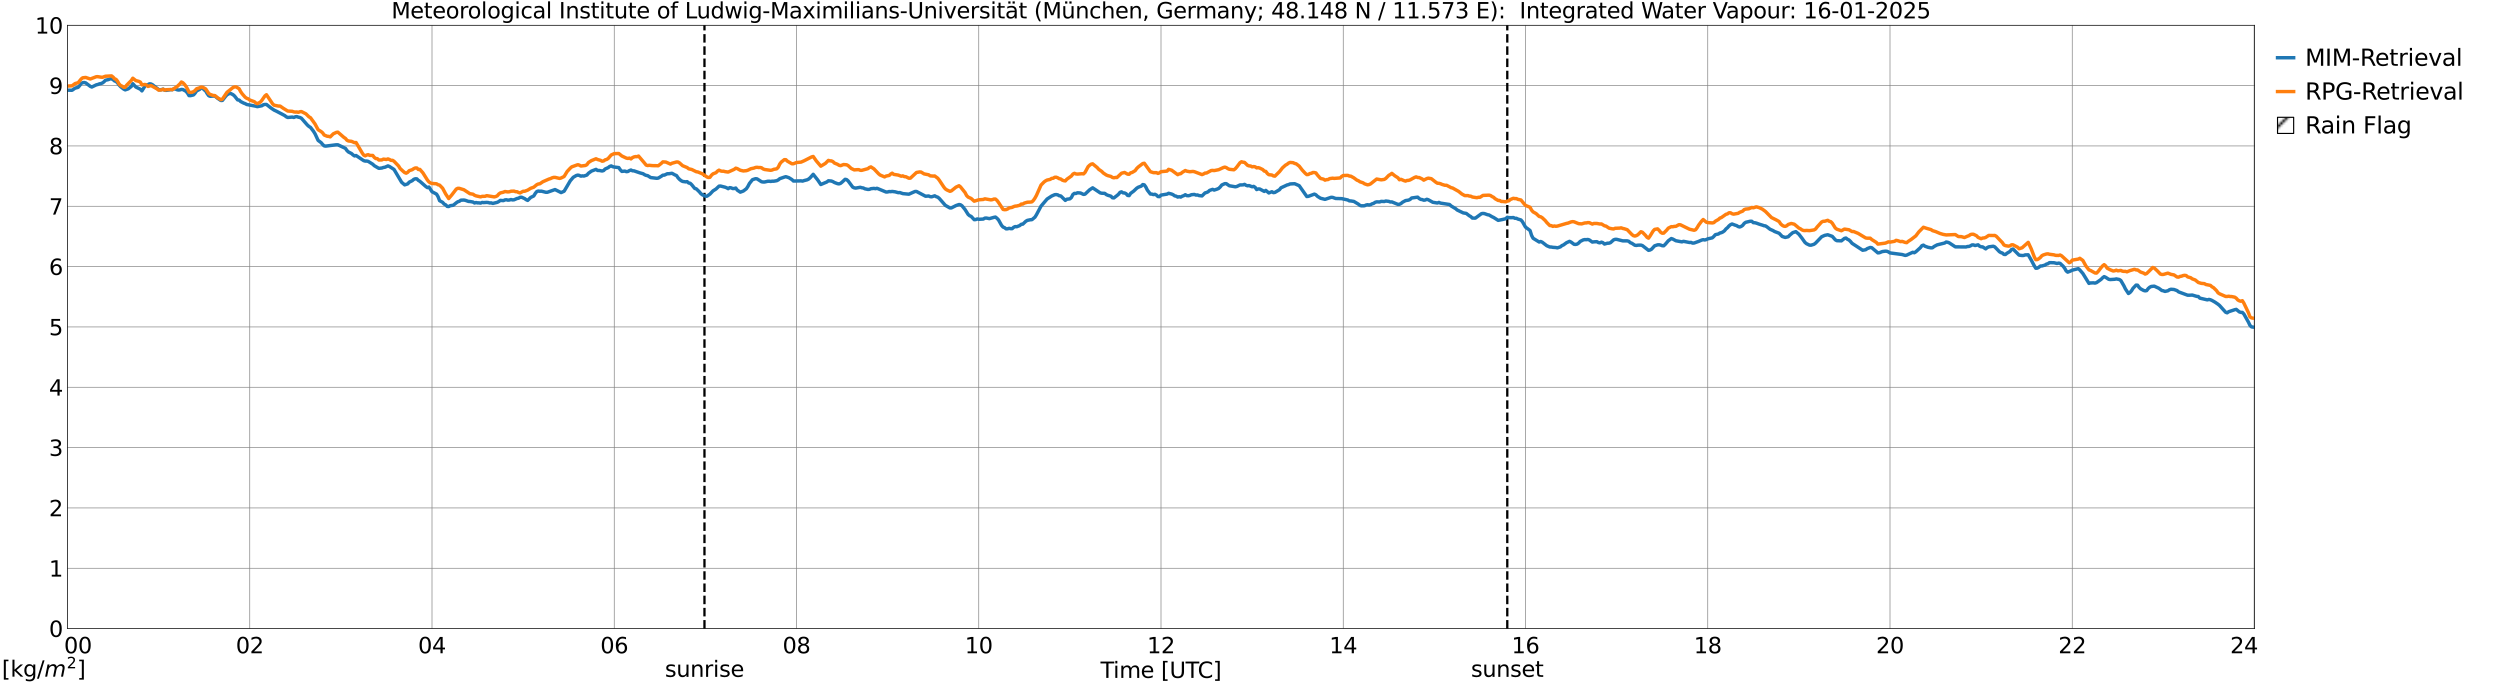 <?xml version="1.0" encoding="utf-8" standalone="no"?>
<!DOCTYPE svg PUBLIC "-//W3C//DTD SVG 1.1//EN"
  "http://www.w3.org/Graphics/SVG/1.1/DTD/svg11.dtd">
<svg xmlns:xlink="http://www.w3.org/1999/xlink" width="1085.4pt" height="296.64pt" viewBox="0 0 1085.4 296.64" xmlns="http://www.w3.org/2000/svg" version="1.1">
 <defs>
  <style type="text/css">*{stroke-linejoin: round; stroke-linecap: butt}</style>
 </defs>
 <g id="figure_1">
  <g id="patch_1">
   <path d="M 0 296.64 
L 1085.4 296.64 
L 1085.4 0 
L 0 0 
z
" style="fill: #ffffff"/>
  </g>
  <g id="axes_1">
   <g id="patch_2">
    <path d="M 29.306 272.909 
L 978.814 272.909 
L 978.814 10.976 
L 29.306 10.976 
z
" style="fill: #ffffff"/>
   </g>
   <g id="patch_3">
    <path d="M 978.814 272.909 
L 978.814 272.909 
L 978.814 10.976 
L 978.814 10.976 
z
" clip-path="url(#paa2d020f52)" style="fill: #d3d3d3; stroke: #d3d3d3; stroke-linejoin: miter"/>
   </g>
   <g id="matplotlib.axis_1">
    <g id="xtick_1">
     <g id="line2d_1">
      <path d="M 29.306 272.909 
L 29.306 10.976 
" clip-path="url(#paa2d020f52)" style="fill: none; stroke: #808080; stroke-width: 0.3; stroke-linecap: square"/>
     </g>
     <g id="line2d_2"/>
     <g id="text_1">
      <!--    00 -->
      <g transform="translate(18.733 283.627) scale(0.095 -0.095)">
       <defs>
        <path id="DejaVuSans-20" transform="scale(0.016)"/>
        <path id="DejaVuSans-30" d="M 2034 4250 
Q 1547 4250 1301 3770 
Q 1056 3291 1056 2328 
Q 1056 1369 1301 889 
Q 1547 409 2034 409 
Q 2525 409 2770 889 
Q 3016 1369 3016 2328 
Q 3016 3291 2770 3770 
Q 2525 4250 2034 4250 
z
M 2034 4750 
Q 2819 4750 3233 4129 
Q 3647 3509 3647 2328 
Q 3647 1150 3233 529 
Q 2819 -91 2034 -91 
Q 1250 -91 836 529 
Q 422 1150 422 2328 
Q 422 3509 836 4129 
Q 1250 4750 2034 4750 
z
" transform="scale(0.016)"/>
       </defs>
       <use xlink:href="#DejaVuSans-20"/>
       <use xlink:href="#DejaVuSans-20" transform="translate(31.787 0)"/>
       <use xlink:href="#DejaVuSans-20" transform="translate(63.574 0)"/>
       <use xlink:href="#DejaVuSans-30" transform="translate(95.361 0)"/>
       <use xlink:href="#DejaVuSans-30" transform="translate(158.984 0)"/>
      </g>
     </g>
    </g>
    <g id="xtick_2">
     <g id="line2d_3">
      <path d="M 108.431 272.909 
L 108.431 10.976 
" clip-path="url(#paa2d020f52)" style="fill: none; stroke: #808080; stroke-width: 0.3; stroke-linecap: square"/>
     </g>
     <g id="line2d_4"/>
     <g id="text_2">
      <!-- 02 -->
      <g transform="translate(102.387 283.627) scale(0.095 -0.095)">
       <defs>
        <path id="DejaVuSans-32" d="M 1228 531 
L 3431 531 
L 3431 0 
L 469 0 
L 469 531 
Q 828 903 1448 1529 
Q 2069 2156 2228 2338 
Q 2531 2678 2651 2914 
Q 2772 3150 2772 3378 
Q 2772 3750 2511 3984 
Q 2250 4219 1831 4219 
Q 1534 4219 1204 4116 
Q 875 4013 500 3803 
L 500 4441 
Q 881 4594 1212 4672 
Q 1544 4750 1819 4750 
Q 2544 4750 2975 4387 
Q 3406 4025 3406 3419 
Q 3406 3131 3298 2873 
Q 3191 2616 2906 2266 
Q 2828 2175 2409 1742 
Q 1991 1309 1228 531 
z
" transform="scale(0.016)"/>
       </defs>
       <use xlink:href="#DejaVuSans-30"/>
       <use xlink:href="#DejaVuSans-32" transform="translate(63.623 0)"/>
      </g>
     </g>
    </g>
    <g id="xtick_3">
     <g id="line2d_5">
      <path d="M 187.557 272.909 
L 187.557 10.976 
" clip-path="url(#paa2d020f52)" style="fill: none; stroke: #808080; stroke-width: 0.3; stroke-linecap: square"/>
     </g>
     <g id="line2d_6"/>
     <g id="text_3">
      <!-- 04 -->
      <g transform="translate(181.513 283.627) scale(0.095 -0.095)">
       <defs>
        <path id="DejaVuSans-34" d="M 2419 4116 
L 825 1625 
L 2419 1625 
L 2419 4116 
z
M 2253 4666 
L 3047 4666 
L 3047 1625 
L 3713 1625 
L 3713 1100 
L 3047 1100 
L 3047 0 
L 2419 0 
L 2419 1100 
L 313 1100 
L 313 1709 
L 2253 4666 
z
" transform="scale(0.016)"/>
       </defs>
       <use xlink:href="#DejaVuSans-30"/>
       <use xlink:href="#DejaVuSans-34" transform="translate(63.623 0)"/>
      </g>
     </g>
    </g>
    <g id="xtick_4">
     <g id="line2d_7">
      <path d="M 266.683 272.909 
L 266.683 10.976 
" clip-path="url(#paa2d020f52)" style="fill: none; stroke: #808080; stroke-width: 0.3; stroke-linecap: square"/>
     </g>
     <g id="line2d_8"/>
     <g id="text_4">
      <!-- 06 -->
      <g transform="translate(260.638 283.627) scale(0.095 -0.095)">
       <defs>
        <path id="DejaVuSans-36" d="M 2113 2584 
Q 1688 2584 1439 2293 
Q 1191 2003 1191 1497 
Q 1191 994 1439 701 
Q 1688 409 2113 409 
Q 2538 409 2786 701 
Q 3034 994 3034 1497 
Q 3034 2003 2786 2293 
Q 2538 2584 2113 2584 
z
M 3366 4563 
L 3366 3988 
Q 3128 4100 2886 4159 
Q 2644 4219 2406 4219 
Q 1781 4219 1451 3797 
Q 1122 3375 1075 2522 
Q 1259 2794 1537 2939 
Q 1816 3084 2150 3084 
Q 2853 3084 3261 2657 
Q 3669 2231 3669 1497 
Q 3669 778 3244 343 
Q 2819 -91 2113 -91 
Q 1303 -91 875 529 
Q 447 1150 447 2328 
Q 447 3434 972 4092 
Q 1497 4750 2381 4750 
Q 2619 4750 2861 4703 
Q 3103 4656 3366 4563 
z
" transform="scale(0.016)"/>
       </defs>
       <use xlink:href="#DejaVuSans-30"/>
       <use xlink:href="#DejaVuSans-36" transform="translate(63.623 0)"/>
      </g>
     </g>
    </g>
    <g id="xtick_5">
     <g id="line2d_9">
      <path d="M 345.808 272.909 
L 345.808 10.976 
" clip-path="url(#paa2d020f52)" style="fill: none; stroke: #808080; stroke-width: 0.3; stroke-linecap: square"/>
     </g>
     <g id="line2d_10"/>
     <g id="text_5">
      <!-- 08 -->
      <g transform="translate(339.764 283.627) scale(0.095 -0.095)">
       <defs>
        <path id="DejaVuSans-38" d="M 2034 2216 
Q 1584 2216 1326 1975 
Q 1069 1734 1069 1313 
Q 1069 891 1326 650 
Q 1584 409 2034 409 
Q 2484 409 2743 651 
Q 3003 894 3003 1313 
Q 3003 1734 2745 1975 
Q 2488 2216 2034 2216 
z
M 1403 2484 
Q 997 2584 770 2862 
Q 544 3141 544 3541 
Q 544 4100 942 4425 
Q 1341 4750 2034 4750 
Q 2731 4750 3128 4425 
Q 3525 4100 3525 3541 
Q 3525 3141 3298 2862 
Q 3072 2584 2669 2484 
Q 3125 2378 3379 2068 
Q 3634 1759 3634 1313 
Q 3634 634 3220 271 
Q 2806 -91 2034 -91 
Q 1263 -91 848 271 
Q 434 634 434 1313 
Q 434 1759 690 2068 
Q 947 2378 1403 2484 
z
M 1172 3481 
Q 1172 3119 1398 2916 
Q 1625 2713 2034 2713 
Q 2441 2713 2670 2916 
Q 2900 3119 2900 3481 
Q 2900 3844 2670 4047 
Q 2441 4250 2034 4250 
Q 1625 4250 1398 4047 
Q 1172 3844 1172 3481 
z
" transform="scale(0.016)"/>
       </defs>
       <use xlink:href="#DejaVuSans-30"/>
       <use xlink:href="#DejaVuSans-38" transform="translate(63.623 0)"/>
      </g>
     </g>
    </g>
    <g id="xtick_6">
     <g id="line2d_11">
      <path d="M 424.934 272.909 
L 424.934 10.976 
" clip-path="url(#paa2d020f52)" style="fill: none; stroke: #808080; stroke-width: 0.3; stroke-linecap: square"/>
     </g>
     <g id="line2d_12"/>
     <g id="text_6">
      <!-- 10 -->
      <g transform="translate(418.89 283.627) scale(0.095 -0.095)">
       <defs>
        <path id="DejaVuSans-31" d="M 794 531 
L 1825 531 
L 1825 4091 
L 703 3866 
L 703 4441 
L 1819 4666 
L 2450 4666 
L 2450 531 
L 3481 531 
L 3481 0 
L 794 0 
L 794 531 
z
" transform="scale(0.016)"/>
       </defs>
       <use xlink:href="#DejaVuSans-31"/>
       <use xlink:href="#DejaVuSans-30" transform="translate(63.623 0)"/>
      </g>
     </g>
    </g>
    <g id="xtick_7">
     <g id="line2d_13">
      <path d="M 504.06 272.909 
L 504.06 10.976 
" clip-path="url(#paa2d020f52)" style="fill: none; stroke: #808080; stroke-width: 0.3; stroke-linecap: square"/>
     </g>
     <g id="line2d_14"/>
     <g id="text_7">
      <!-- 12 -->
      <g transform="translate(498.015 283.627) scale(0.095 -0.095)">
       <use xlink:href="#DejaVuSans-31"/>
       <use xlink:href="#DejaVuSans-32" transform="translate(63.623 0)"/>
      </g>
     </g>
    </g>
    <g id="xtick_8">
     <g id="line2d_15">
      <path d="M 583.185 272.909 
L 583.185 10.976 
" clip-path="url(#paa2d020f52)" style="fill: none; stroke: #808080; stroke-width: 0.3; stroke-linecap: square"/>
     </g>
     <g id="line2d_16"/>
     <g id="text_8">
      <!-- 14 -->
      <g transform="translate(577.141 283.627) scale(0.095 -0.095)">
       <use xlink:href="#DejaVuSans-31"/>
       <use xlink:href="#DejaVuSans-34" transform="translate(63.623 0)"/>
      </g>
     </g>
    </g>
    <g id="xtick_9">
     <g id="line2d_17">
      <path d="M 662.311 272.909 
L 662.311 10.976 
" clip-path="url(#paa2d020f52)" style="fill: none; stroke: #808080; stroke-width: 0.3; stroke-linecap: square"/>
     </g>
     <g id="line2d_18"/>
     <g id="text_9">
      <!-- 16 -->
      <g transform="translate(656.267 283.627) scale(0.095 -0.095)">
       <use xlink:href="#DejaVuSans-31"/>
       <use xlink:href="#DejaVuSans-36" transform="translate(63.623 0)"/>
      </g>
     </g>
    </g>
    <g id="xtick_10">
     <g id="line2d_19">
      <path d="M 741.437 272.909 
L 741.437 10.976 
" clip-path="url(#paa2d020f52)" style="fill: none; stroke: #808080; stroke-width: 0.3; stroke-linecap: square"/>
     </g>
     <g id="line2d_20"/>
     <g id="text_10">
      <!-- 18 -->
      <g transform="translate(735.392 283.627) scale(0.095 -0.095)">
       <use xlink:href="#DejaVuSans-31"/>
       <use xlink:href="#DejaVuSans-38" transform="translate(63.623 0)"/>
      </g>
     </g>
    </g>
    <g id="xtick_11">
     <g id="line2d_21">
      <path d="M 820.562 272.909 
L 820.562 10.976 
" clip-path="url(#paa2d020f52)" style="fill: none; stroke: #808080; stroke-width: 0.3; stroke-linecap: square"/>
     </g>
     <g id="line2d_22"/>
     <g id="text_11">
      <!-- 20 -->
      <g transform="translate(814.518 283.627) scale(0.095 -0.095)">
       <use xlink:href="#DejaVuSans-32"/>
       <use xlink:href="#DejaVuSans-30" transform="translate(63.623 0)"/>
      </g>
     </g>
    </g>
    <g id="xtick_12">
     <g id="line2d_23">
      <path d="M 899.688 272.909 
L 899.688 10.976 
" clip-path="url(#paa2d020f52)" style="fill: none; stroke: #808080; stroke-width: 0.3; stroke-linecap: square"/>
     </g>
     <g id="line2d_24"/>
     <g id="text_12">
      <!-- 22 -->
      <g transform="translate(893.644 283.627) scale(0.095 -0.095)">
       <use xlink:href="#DejaVuSans-32"/>
       <use xlink:href="#DejaVuSans-32" transform="translate(63.623 0)"/>
      </g>
     </g>
    </g>
    <g id="xtick_13">
     <g id="line2d_25">
      <path d="M 978.814 272.909 
L 978.814 10.976 
" clip-path="url(#paa2d020f52)" style="fill: none; stroke: #808080; stroke-width: 0.3; stroke-linecap: square"/>
     </g>
     <g id="line2d_26"/>
     <g id="text_13">
      <!-- 24    -->
      <g transform="translate(968.241 283.627) scale(0.095 -0.095)">
       <use xlink:href="#DejaVuSans-32"/>
       <use xlink:href="#DejaVuSans-34" transform="translate(63.623 0)"/>
       <use xlink:href="#DejaVuSans-20" transform="translate(127.246 0)"/>
       <use xlink:href="#DejaVuSans-20" transform="translate(159.033 0)"/>
       <use xlink:href="#DejaVuSans-20" transform="translate(190.82 0)"/>
      </g>
     </g>
    </g>
    <g id="text_14">
     <!-- Time [UTC] -->
     <g transform="translate(477.806 294.322) scale(0.095 -0.095)">
      <defs>
       <path id="DejaVuSans-54" d="M -19 4666 
L 3928 4666 
L 3928 4134 
L 2272 4134 
L 2272 0 
L 1638 0 
L 1638 4134 
L -19 4134 
L -19 4666 
z
" transform="scale(0.016)"/>
       <path id="DejaVuSans-69" d="M 603 3500 
L 1178 3500 
L 1178 0 
L 603 0 
L 603 3500 
z
M 603 4863 
L 1178 4863 
L 1178 4134 
L 603 4134 
L 603 4863 
z
" transform="scale(0.016)"/>
       <path id="DejaVuSans-6d" d="M 3328 2828 
Q 3544 3216 3844 3400 
Q 4144 3584 4550 3584 
Q 5097 3584 5394 3201 
Q 5691 2819 5691 2113 
L 5691 0 
L 5113 0 
L 5113 2094 
Q 5113 2597 4934 2840 
Q 4756 3084 4391 3084 
Q 3944 3084 3684 2787 
Q 3425 2491 3425 1978 
L 3425 0 
L 2847 0 
L 2847 2094 
Q 2847 2600 2669 2842 
Q 2491 3084 2119 3084 
Q 1678 3084 1418 2786 
Q 1159 2488 1159 1978 
L 1159 0 
L 581 0 
L 581 3500 
L 1159 3500 
L 1159 2956 
Q 1356 3278 1631 3431 
Q 1906 3584 2284 3584 
Q 2666 3584 2933 3390 
Q 3200 3197 3328 2828 
z
" transform="scale(0.016)"/>
       <path id="DejaVuSans-65" d="M 3597 1894 
L 3597 1613 
L 953 1613 
Q 991 1019 1311 708 
Q 1631 397 2203 397 
Q 2534 397 2845 478 
Q 3156 559 3463 722 
L 3463 178 
Q 3153 47 2828 -22 
Q 2503 -91 2169 -91 
Q 1331 -91 842 396 
Q 353 884 353 1716 
Q 353 2575 817 3079 
Q 1281 3584 2069 3584 
Q 2775 3584 3186 3129 
Q 3597 2675 3597 1894 
z
M 3022 2063 
Q 3016 2534 2758 2815 
Q 2500 3097 2075 3097 
Q 1594 3097 1305 2825 
Q 1016 2553 972 2059 
L 3022 2063 
z
" transform="scale(0.016)"/>
       <path id="DejaVuSans-5b" d="M 550 4863 
L 1875 4863 
L 1875 4416 
L 1125 4416 
L 1125 -397 
L 1875 -397 
L 1875 -844 
L 550 -844 
L 550 4863 
z
" transform="scale(0.016)"/>
       <path id="DejaVuSans-55" d="M 556 4666 
L 1191 4666 
L 1191 1831 
Q 1191 1081 1462 751 
Q 1734 422 2344 422 
Q 2950 422 3222 751 
Q 3494 1081 3494 1831 
L 3494 4666 
L 4128 4666 
L 4128 1753 
Q 4128 841 3676 375 
Q 3225 -91 2344 -91 
Q 1459 -91 1007 375 
Q 556 841 556 1753 
L 556 4666 
z
" transform="scale(0.016)"/>
       <path id="DejaVuSans-43" d="M 4122 4306 
L 4122 3641 
Q 3803 3938 3442 4084 
Q 3081 4231 2675 4231 
Q 1875 4231 1450 3742 
Q 1025 3253 1025 2328 
Q 1025 1406 1450 917 
Q 1875 428 2675 428 
Q 3081 428 3442 575 
Q 3803 722 4122 1019 
L 4122 359 
Q 3791 134 3420 21 
Q 3050 -91 2638 -91 
Q 1578 -91 968 557 
Q 359 1206 359 2328 
Q 359 3453 968 4101 
Q 1578 4750 2638 4750 
Q 3056 4750 3426 4639 
Q 3797 4528 4122 4306 
z
" transform="scale(0.016)"/>
       <path id="DejaVuSans-5d" d="M 1947 4863 
L 1947 -844 
L 622 -844 
L 622 -397 
L 1369 -397 
L 1369 4416 
L 622 4416 
L 622 4863 
L 1947 4863 
z
" transform="scale(0.016)"/>
      </defs>
      <use xlink:href="#DejaVuSans-54"/>
      <use xlink:href="#DejaVuSans-69" transform="translate(57.959 0)"/>
      <use xlink:href="#DejaVuSans-6d" transform="translate(85.742 0)"/>
      <use xlink:href="#DejaVuSans-65" transform="translate(183.154 0)"/>
      <use xlink:href="#DejaVuSans-20" transform="translate(244.678 0)"/>
      <use xlink:href="#DejaVuSans-5b" transform="translate(276.465 0)"/>
      <use xlink:href="#DejaVuSans-55" transform="translate(315.479 0)"/>
      <use xlink:href="#DejaVuSans-54" transform="translate(388.672 0)"/>
      <use xlink:href="#DejaVuSans-43" transform="translate(443.881 0)"/>
      <use xlink:href="#DejaVuSans-5d" transform="translate(513.705 0)"/>
     </g>
    </g>
   </g>
   <g id="matplotlib.axis_2">
    <g id="ytick_1">
     <g id="line2d_27">
      <path d="M 29.306 272.909 
L 978.814 272.909 
" clip-path="url(#paa2d020f52)" style="fill: none; stroke: #808080; stroke-width: 0.3; stroke-linecap: square"/>
     </g>
     <g id="line2d_28"/>
     <g id="text_15">
      <!-- 0 -->
      <g transform="translate(21.261 276.518) scale(0.095 -0.095)">
       <use xlink:href="#DejaVuSans-30"/>
      </g>
     </g>
    </g>
    <g id="ytick_2">
     <g id="line2d_29">
      <path d="M 29.306 246.715 
L 978.814 246.715 
" clip-path="url(#paa2d020f52)" style="fill: none; stroke: #808080; stroke-width: 0.3; stroke-linecap: square"/>
     </g>
     <g id="line2d_30"/>
     <g id="text_16">
      <!-- 1 -->
      <g transform="translate(21.261 250.325) scale(0.095 -0.095)">
       <use xlink:href="#DejaVuSans-31"/>
      </g>
     </g>
    </g>
    <g id="ytick_3">
     <g id="line2d_31">
      <path d="M 29.306 220.522 
L 978.814 220.522 
" clip-path="url(#paa2d020f52)" style="fill: none; stroke: #808080; stroke-width: 0.3; stroke-linecap: square"/>
     </g>
     <g id="line2d_32"/>
     <g id="text_17">
      <!-- 2 -->
      <g transform="translate(21.261 224.131) scale(0.095 -0.095)">
       <use xlink:href="#DejaVuSans-32"/>
      </g>
     </g>
    </g>
    <g id="ytick_4">
     <g id="line2d_33">
      <path d="M 29.306 194.329 
L 978.814 194.329 
" clip-path="url(#paa2d020f52)" style="fill: none; stroke: #808080; stroke-width: 0.3; stroke-linecap: square"/>
     </g>
     <g id="line2d_34"/>
     <g id="text_18">
      <!-- 3 -->
      <g transform="translate(21.261 197.938) scale(0.095 -0.095)">
       <defs>
        <path id="DejaVuSans-33" d="M 2597 2516 
Q 3050 2419 3304 2112 
Q 3559 1806 3559 1356 
Q 3559 666 3084 287 
Q 2609 -91 1734 -91 
Q 1441 -91 1130 -33 
Q 819 25 488 141 
L 488 750 
Q 750 597 1062 519 
Q 1375 441 1716 441 
Q 2309 441 2620 675 
Q 2931 909 2931 1356 
Q 2931 1769 2642 2001 
Q 2353 2234 1838 2234 
L 1294 2234 
L 1294 2753 
L 1863 2753 
Q 2328 2753 2575 2939 
Q 2822 3125 2822 3475 
Q 2822 3834 2567 4026 
Q 2313 4219 1838 4219 
Q 1578 4219 1281 4162 
Q 984 4106 628 3988 
L 628 4550 
Q 988 4650 1302 4700 
Q 1616 4750 1894 4750 
Q 2613 4750 3031 4423 
Q 3450 4097 3450 3541 
Q 3450 3153 3228 2886 
Q 3006 2619 2597 2516 
z
" transform="scale(0.016)"/>
       </defs>
       <use xlink:href="#DejaVuSans-33"/>
      </g>
     </g>
    </g>
    <g id="ytick_5">
     <g id="line2d_35">
      <path d="M 29.306 168.136 
L 978.814 168.136 
" clip-path="url(#paa2d020f52)" style="fill: none; stroke: #808080; stroke-width: 0.3; stroke-linecap: square"/>
     </g>
     <g id="line2d_36"/>
     <g id="text_19">
      <!-- 4 -->
      <g transform="translate(21.261 171.745) scale(0.095 -0.095)">
       <use xlink:href="#DejaVuSans-34"/>
      </g>
     </g>
    </g>
    <g id="ytick_6">
     <g id="line2d_37">
      <path d="M 29.306 141.942 
L 978.814 141.942 
" clip-path="url(#paa2d020f52)" style="fill: none; stroke: #808080; stroke-width: 0.3; stroke-linecap: square"/>
     </g>
     <g id="line2d_38"/>
     <g id="text_20">
      <!-- 5 -->
      <g transform="translate(21.261 145.551) scale(0.095 -0.095)">
       <defs>
        <path id="DejaVuSans-35" d="M 691 4666 
L 3169 4666 
L 3169 4134 
L 1269 4134 
L 1269 2991 
Q 1406 3038 1543 3061 
Q 1681 3084 1819 3084 
Q 2600 3084 3056 2656 
Q 3513 2228 3513 1497 
Q 3513 744 3044 326 
Q 2575 -91 1722 -91 
Q 1428 -91 1123 -41 
Q 819 9 494 109 
L 494 744 
Q 775 591 1075 516 
Q 1375 441 1709 441 
Q 2250 441 2565 725 
Q 2881 1009 2881 1497 
Q 2881 1984 2565 2268 
Q 2250 2553 1709 2553 
Q 1456 2553 1204 2497 
Q 953 2441 691 2322 
L 691 4666 
z
" transform="scale(0.016)"/>
       </defs>
       <use xlink:href="#DejaVuSans-35"/>
      </g>
     </g>
    </g>
    <g id="ytick_7">
     <g id="line2d_39">
      <path d="M 29.306 115.749 
L 978.814 115.749 
" clip-path="url(#paa2d020f52)" style="fill: none; stroke: #808080; stroke-width: 0.3; stroke-linecap: square"/>
     </g>
     <g id="line2d_40"/>
     <g id="text_21">
      <!-- 6 -->
      <g transform="translate(21.261 119.358) scale(0.095 -0.095)">
       <use xlink:href="#DejaVuSans-36"/>
      </g>
     </g>
    </g>
    <g id="ytick_8">
     <g id="line2d_41">
      <path d="M 29.306 89.556 
L 978.814 89.556 
" clip-path="url(#paa2d020f52)" style="fill: none; stroke: #808080; stroke-width: 0.3; stroke-linecap: square"/>
     </g>
     <g id="line2d_42"/>
     <g id="text_22">
      <!-- 7 -->
      <g transform="translate(21.261 93.165) scale(0.095 -0.095)">
       <defs>
        <path id="DejaVuSans-37" d="M 525 4666 
L 3525 4666 
L 3525 4397 
L 1831 0 
L 1172 0 
L 2766 4134 
L 525 4134 
L 525 4666 
z
" transform="scale(0.016)"/>
       </defs>
       <use xlink:href="#DejaVuSans-37"/>
      </g>
     </g>
    </g>
    <g id="ytick_9">
     <g id="line2d_43">
      <path d="M 29.306 63.362 
L 978.814 63.362 
" clip-path="url(#paa2d020f52)" style="fill: none; stroke: #808080; stroke-width: 0.3; stroke-linecap: square"/>
     </g>
     <g id="line2d_44"/>
     <g id="text_23">
      <!-- 8 -->
      <g transform="translate(21.261 66.972) scale(0.095 -0.095)">
       <use xlink:href="#DejaVuSans-38"/>
      </g>
     </g>
    </g>
    <g id="ytick_10">
     <g id="line2d_45">
      <path d="M 29.306 37.169 
L 978.814 37.169 
" clip-path="url(#paa2d020f52)" style="fill: none; stroke: #808080; stroke-width: 0.3; stroke-linecap: square"/>
     </g>
     <g id="line2d_46"/>
     <g id="text_24">
      <!-- 9 -->
      <g transform="translate(21.261 40.778) scale(0.095 -0.095)">
       <defs>
        <path id="DejaVuSans-39" d="M 703 97 
L 703 672 
Q 941 559 1184 500 
Q 1428 441 1663 441 
Q 2288 441 2617 861 
Q 2947 1281 2994 2138 
Q 2813 1869 2534 1725 
Q 2256 1581 1919 1581 
Q 1219 1581 811 2004 
Q 403 2428 403 3163 
Q 403 3881 828 4315 
Q 1253 4750 1959 4750 
Q 2769 4750 3195 4129 
Q 3622 3509 3622 2328 
Q 3622 1225 3098 567 
Q 2575 -91 1691 -91 
Q 1453 -91 1209 -44 
Q 966 3 703 97 
z
M 1959 2075 
Q 2384 2075 2632 2365 
Q 2881 2656 2881 3163 
Q 2881 3666 2632 3958 
Q 2384 4250 1959 4250 
Q 1534 4250 1286 3958 
Q 1038 3666 1038 3163 
Q 1038 2656 1286 2365 
Q 1534 2075 1959 2075 
z
" transform="scale(0.016)"/>
       </defs>
       <use xlink:href="#DejaVuSans-39"/>
      </g>
     </g>
    </g>
    <g id="ytick_11">
     <g id="line2d_47">
      <path d="M 29.306 10.976 
L 978.814 10.976 
" clip-path="url(#paa2d020f52)" style="fill: none; stroke: #808080; stroke-width: 0.3; stroke-linecap: square"/>
     </g>
     <g id="line2d_48"/>
     <g id="text_25">
      <!-- 10 -->
      <g transform="translate(15.217 14.585) scale(0.095 -0.095)">
       <use xlink:href="#DejaVuSans-31"/>
       <use xlink:href="#DejaVuSans-30" transform="translate(63.623 0)"/>
      </g>
     </g>
    </g>
   </g>
   <g id="line2d_49">
    <path d="M 305.85 272.909 
L 305.85 10.976 
" clip-path="url(#paa2d020f52)" style="fill: none; stroke-dasharray: 3.7,1.6; stroke-dashoffset: 0; stroke: #000000"/>
   </g>
   <g id="line2d_50">
    <path d="M 654.399 272.909 
L 654.399 10.976 
" clip-path="url(#paa2d020f52)" style="fill: none; stroke-dasharray: 3.7,1.6; stroke-dashoffset: 0; stroke: #000000"/>
   </g>
   <g id="line2d_51">
    <path d="M 29.306 39.141 
L 31.284 39.196 
L 32.603 38.263 
L 33.921 37.929 
L 34.581 37.166 
L 35.24 36.223 
L 35.9 35.909 
L 36.559 35.818 
L 37.218 35.988 
L 39.197 37.49 
L 39.856 37.782 
L 41.175 37.144 
L 41.834 36.833 
L 42.493 36.685 
L 43.153 36.41 
L 43.812 36.286 
L 44.472 36.018 
L 45.131 35.519 
L 45.79 34.84 
L 47.109 34.539 
L 47.768 34.246 
L 48.428 34.222 
L 49.087 34.569 
L 49.747 35.15 
L 50.406 35.35 
L 51.065 36.03 
L 51.725 36.932 
L 52.384 37.636 
L 53.703 38.68 
L 54.362 39.016 
L 55.681 38.569 
L 57 37.525 
L 57.659 36.356 
L 58.978 37.783 
L 60.956 38.752 
L 61.615 39.458 
L 62.934 37.379 
L 63.594 36.908 
L 64.253 36.727 
L 64.912 36.383 
L 65.572 36.461 
L 66.231 36.81 
L 68.869 38.889 
L 69.528 39.025 
L 70.847 38.723 
L 71.506 39.191 
L 72.166 39.225 
L 74.144 38.923 
L 74.803 38.931 
L 75.462 38.615 
L 76.122 38.621 
L 76.781 38.934 
L 77.441 39.096 
L 78.1 39.036 
L 78.759 38.827 
L 79.419 38.889 
L 80.737 39.619 
L 81.397 40.395 
L 82.056 41.503 
L 82.716 41.525 
L 84.034 41.205 
L 84.694 40.449 
L 85.353 39.465 
L 86.672 38.812 
L 87.331 38.191 
L 87.991 38.261 
L 88.65 38.989 
L 89.309 39.514 
L 89.969 40.666 
L 90.628 41.568 
L 91.288 41.802 
L 93.266 41.666 
L 94.584 42.746 
L 95.903 43.641 
L 96.563 43.596 
L 97.881 41.904 
L 98.541 41.15 
L 99.86 40.445 
L 101.178 41.114 
L 101.838 41.697 
L 103.156 43.363 
L 103.816 43.439 
L 104.475 44.076 
L 105.794 44.759 
L 106.453 44.994 
L 107.113 45.361 
L 111.069 46.111 
L 111.728 46.303 
L 113.707 45.906 
L 114.366 45.471 
L 115.025 45.343 
L 115.685 45.34 
L 117.663 46.9 
L 118.982 47.789 
L 120.3 48.428 
L 123.597 50.161 
L 124.257 50.689 
L 124.916 51.003 
L 126.894 50.826 
L 127.553 51.002 
L 128.213 50.709 
L 128.872 50.614 
L 129.532 50.875 
L 130.191 50.996 
L 130.85 51.33 
L 133.488 54.323 
L 134.147 54.911 
L 134.807 55.313 
L 136.125 57.031 
L 136.785 58.103 
L 138.104 60.943 
L 139.422 61.935 
L 140.082 62.73 
L 140.741 63.332 
L 141.4 63.437 
L 146.016 62.854 
L 146.676 62.856 
L 149.972 64.41 
L 150.632 65.358 
L 151.291 65.988 
L 152.61 66.657 
L 153.269 67.257 
L 153.929 67.7 
L 154.588 67.526 
L 157.885 69.733 
L 158.544 69.931 
L 159.204 69.917 
L 159.863 70.063 
L 161.841 71.306 
L 162.501 71.938 
L 163.819 72.711 
L 164.479 73.085 
L 165.798 72.951 
L 166.457 72.71 
L 167.116 72.61 
L 168.435 72.021 
L 169.094 72.286 
L 171.073 73.566 
L 174.37 79.138 
L 175.688 80.259 
L 177.007 79.839 
L 177.666 79.09 
L 178.985 78.442 
L 179.645 77.869 
L 180.304 77.622 
L 180.963 77.647 
L 181.623 78.299 
L 182.282 78.702 
L 184.92 81.017 
L 185.579 81.457 
L 186.238 81.211 
L 187.557 83.234 
L 189.535 84.278 
L 190.195 85.402 
L 190.854 87.12 
L 192.173 87.853 
L 192.832 88.601 
L 193.492 88.934 
L 194.151 89.606 
L 194.81 89.678 
L 195.47 89.303 
L 196.788 89.112 
L 198.107 88.043 
L 198.767 87.596 
L 199.426 87.389 
L 200.085 86.909 
L 201.404 86.852 
L 202.063 86.978 
L 203.382 87.45 
L 204.042 87.487 
L 205.36 87.721 
L 206.02 88.133 
L 206.679 87.926 
L 207.339 88.087 
L 207.998 88.079 
L 208.657 88.195 
L 209.317 87.885 
L 209.976 87.961 
L 211.295 87.877 
L 211.954 87.928 
L 212.614 88.127 
L 213.273 88.079 
L 213.932 88.319 
L 215.91 87.845 
L 216.57 87.49 
L 217.229 87 
L 218.548 87.109 
L 219.207 86.8 
L 219.867 86.735 
L 220.526 86.899 
L 221.186 86.841 
L 221.845 86.623 
L 222.504 86.796 
L 223.164 86.749 
L 224.482 86.179 
L 225.142 86.051 
L 225.801 85.664 
L 226.461 85.624 
L 227.779 86.217 
L 228.439 86.697 
L 229.098 87.004 
L 230.417 85.721 
L 231.736 85.075 
L 232.395 83.977 
L 233.054 83.157 
L 233.714 82.948 
L 234.373 83.035 
L 235.033 82.991 
L 237.011 83.486 
L 237.67 83.464 
L 240.967 82.298 
L 243.604 83.609 
L 244.923 83.017 
L 246.242 80.793 
L 247.561 78.53 
L 248.88 76.981 
L 250.198 76.205 
L 250.858 76.026 
L 251.517 76.154 
L 252.176 76.489 
L 252.836 76.356 
L 253.495 76.436 
L 254.814 75.998 
L 255.473 75.235 
L 256.792 74.284 
L 258.77 73.532 
L 259.43 74.012 
L 260.089 73.996 
L 261.408 74.24 
L 262.067 74.051 
L 262.726 73.374 
L 264.045 72.781 
L 264.705 72.262 
L 265.364 72.034 
L 266.023 72.372 
L 266.683 72.523 
L 268.661 72.765 
L 269.32 73.731 
L 269.98 74.415 
L 271.298 74.282 
L 271.958 74.535 
L 272.617 74.444 
L 273.277 74.06 
L 273.936 73.812 
L 274.595 74.15 
L 275.255 74.181 
L 277.892 75.077 
L 279.211 75.433 
L 279.87 75.867 
L 280.53 76.144 
L 281.189 76.265 
L 282.508 77.094 
L 285.145 77.411 
L 285.805 77.314 
L 287.124 76.524 
L 287.783 76.046 
L 288.442 76.03 
L 289.761 75.414 
L 290.42 75.43 
L 291.739 75.227 
L 293.058 75.956 
L 293.717 76.214 
L 294.377 77.198 
L 295.036 77.89 
L 295.696 78.416 
L 296.355 78.768 
L 297.674 78.956 
L 298.333 78.861 
L 298.992 79.457 
L 299.652 79.562 
L 300.311 80.19 
L 301.63 81.817 
L 302.289 81.983 
L 303.608 83.255 
L 304.267 84.046 
L 304.927 84.566 
L 306.246 85.172 
L 306.905 85.206 
L 308.224 84.286 
L 309.543 82.886 
L 310.861 82.059 
L 312.18 80.816 
L 312.839 80.774 
L 314.818 81.275 
L 315.477 81.533 
L 316.136 81.915 
L 316.796 81.466 
L 317.455 81.567 
L 318.114 81.867 
L 318.774 81.852 
L 319.433 81.638 
L 320.093 82.544 
L 321.411 83.431 
L 322.73 82.934 
L 324.049 81.933 
L 324.708 80.931 
L 325.368 79.664 
L 326.686 78.009 
L 328.005 77.584 
L 328.665 77.644 
L 330.643 78.912 
L 331.302 79.021 
L 331.961 79.017 
L 333.28 78.711 
L 333.94 78.678 
L 334.599 78.776 
L 335.258 78.665 
L 335.918 78.674 
L 337.236 78.445 
L 337.896 78.109 
L 338.555 77.571 
L 340.533 76.883 
L 341.193 76.711 
L 342.512 77.15 
L 343.83 77.972 
L 344.49 78.6 
L 347.787 78.528 
L 348.446 78.628 
L 349.105 78.403 
L 350.424 78.074 
L 351.083 77.738 
L 351.743 77.168 
L 353.062 75.678 
L 355.04 78.168 
L 356.359 80.11 
L 358.996 79.001 
L 359.655 78.484 
L 360.974 78.603 
L 361.634 78.863 
L 362.293 79.243 
L 363.612 79.739 
L 364.271 79.839 
L 364.93 79.609 
L 365.59 79.08 
L 366.909 77.848 
L 367.568 77.976 
L 368.227 78.555 
L 370.206 81.234 
L 370.865 81.553 
L 371.524 81.659 
L 373.502 81.317 
L 374.162 81.526 
L 374.821 81.613 
L 375.481 81.965 
L 376.799 82.241 
L 377.459 82.211 
L 378.118 81.928 
L 379.437 81.795 
L 380.096 81.924 
L 380.756 81.74 
L 384.712 83.379 
L 385.371 83.339 
L 386.031 83.161 
L 386.69 83.211 
L 387.349 83.117 
L 388.668 83.286 
L 389.987 83.654 
L 390.646 83.598 
L 391.965 84.055 
L 394.603 84.314 
L 395.921 83.714 
L 397.24 83.14 
L 397.899 83.125 
L 401.856 85.207 
L 403.175 85.086 
L 403.834 85.378 
L 404.493 85.444 
L 405.812 85.01 
L 406.471 85.392 
L 407.131 85.605 
L 407.79 86.14 
L 410.428 89.15 
L 412.406 90.285 
L 413.065 90.264 
L 415.043 89.252 
L 416.362 88.79 
L 417.022 88.907 
L 417.681 89.367 
L 419 90.993 
L 420.318 93.094 
L 420.978 93.658 
L 421.637 93.95 
L 422.956 95.369 
L 423.615 95.334 
L 424.275 95.047 
L 424.934 95.215 
L 426.912 95.101 
L 427.572 94.704 
L 428.231 94.66 
L 429.55 94.918 
L 431.528 94.36 
L 432.187 94.243 
L 432.847 94.769 
L 433.506 95.466 
L 434.825 97.832 
L 435.484 98.578 
L 436.144 98.85 
L 436.803 99.358 
L 437.462 99.337 
L 438.122 99.122 
L 438.781 99.277 
L 439.44 99.269 
L 440.1 98.671 
L 440.759 98.368 
L 441.419 98.445 
L 442.737 97.93 
L 443.397 97.36 
L 444.056 97.315 
L 445.375 96.063 
L 446.034 95.68 
L 447.353 95.406 
L 448.012 95.376 
L 449.331 94.28 
L 449.991 93.22 
L 451.969 89.503 
L 454.606 86.409 
L 456.584 85.117 
L 457.903 84.533 
L 458.563 84.475 
L 459.222 84.6 
L 459.881 84.992 
L 460.541 85.062 
L 462.519 86.999 
L 463.178 86.492 
L 464.497 86.337 
L 465.156 85.745 
L 465.816 84.429 
L 466.475 83.95 
L 467.134 84.009 
L 467.794 83.697 
L 469.113 83.792 
L 470.431 84.415 
L 471.091 84.283 
L 473.069 82.408 
L 474.388 81.546 
L 477.685 83.753 
L 478.344 83.895 
L 479.663 83.951 
L 480.322 84.486 
L 480.981 84.778 
L 482.3 85.173 
L 482.96 85.856 
L 483.619 85.925 
L 484.938 84.914 
L 485.597 84.356 
L 486.256 83.522 
L 486.916 83.293 
L 487.575 83.739 
L 488.235 83.769 
L 488.894 84.079 
L 489.553 84.836 
L 490.213 84.929 
L 490.872 83.951 
L 492.191 82.973 
L 493.51 81.722 
L 494.169 81.297 
L 495.488 80.808 
L 496.147 80.133 
L 496.807 80.262 
L 497.466 81.186 
L 498.125 82.526 
L 499.444 84.24 
L 500.103 84.267 
L 500.763 84.495 
L 501.422 84.348 
L 502.082 84.693 
L 502.741 85.331 
L 503.4 85.376 
L 504.06 84.706 
L 506.697 84.273 
L 507.357 83.917 
L 508.675 84.245 
L 509.335 84.547 
L 509.994 85.033 
L 510.654 85.172 
L 511.313 85.562 
L 511.972 85.404 
L 512.632 85.569 
L 513.291 85.179 
L 513.95 84.951 
L 514.61 84.539 
L 515.269 84.943 
L 515.929 84.979 
L 516.588 84.852 
L 517.247 84.535 
L 518.566 84.418 
L 519.226 84.702 
L 519.885 84.629 
L 520.544 84.907 
L 521.863 85.059 
L 523.182 83.747 
L 523.841 83.571 
L 524.501 83.271 
L 525.16 82.659 
L 526.479 82.207 
L 527.138 82.526 
L 528.457 82.092 
L 529.116 81.794 
L 529.776 81.17 
L 530.435 80.332 
L 531.754 79.727 
L 532.413 79.747 
L 533.732 80.652 
L 536.369 81.099 
L 537.029 80.941 
L 538.348 80.3 
L 539.666 80.268 
L 540.326 80.042 
L 540.985 80.45 
L 541.644 80.672 
L 542.304 80.569 
L 543.623 81.097 
L 544.282 80.924 
L 544.941 81.345 
L 545.601 82.299 
L 546.26 82.035 
L 546.919 82.052 
L 548.898 83.108 
L 549.557 82.667 
L 550.876 83.771 
L 552.195 83.242 
L 552.854 83.636 
L 553.513 83.539 
L 555.491 82.365 
L 556.151 81.534 
L 558.129 80.626 
L 558.788 80.308 
L 559.448 80.155 
L 560.107 79.858 
L 562.085 79.761 
L 564.063 80.616 
L 567.36 85.32 
L 568.02 85.253 
L 570.657 84.277 
L 571.317 84.577 
L 571.976 85.222 
L 573.295 86.059 
L 575.273 86.557 
L 577.91 85.666 
L 578.57 85.695 
L 579.889 86.17 
L 582.526 86.241 
L 585.164 86.829 
L 585.823 87.211 
L 586.482 87.241 
L 587.801 87.453 
L 589.779 88.643 
L 590.439 89.185 
L 591.098 89.369 
L 592.417 89.331 
L 593.076 89.018 
L 593.736 88.878 
L 594.395 88.996 
L 595.054 88.855 
L 595.714 88.487 
L 596.373 88.297 
L 597.032 87.836 
L 597.692 87.642 
L 599.011 87.676 
L 599.67 87.422 
L 600.989 87.496 
L 601.648 87.276 
L 602.967 87.431 
L 603.626 87.698 
L 604.286 87.657 
L 606.923 88.736 
L 607.582 88.692 
L 608.242 88.371 
L 608.901 87.816 
L 610.22 87.092 
L 611.539 86.881 
L 612.198 86.592 
L 612.858 85.963 
L 615.495 85.589 
L 616.154 86.206 
L 616.814 86.566 
L 617.473 86.656 
L 618.133 86.923 
L 618.792 86.842 
L 619.451 86.52 
L 620.111 86.723 
L 622.089 87.828 
L 624.067 88.137 
L 624.726 87.877 
L 625.386 88.178 
L 629.342 88.787 
L 630.001 89.408 
L 631.32 90.209 
L 631.98 90.589 
L 632.639 91.172 
L 635.276 92.434 
L 636.595 92.657 
L 637.914 93.671 
L 638.573 94.041 
L 639.233 94.679 
L 640.552 94.706 
L 643.189 92.762 
L 643.848 92.667 
L 644.508 92.742 
L 645.827 93.223 
L 646.486 93.334 
L 647.805 94.108 
L 648.464 94.409 
L 650.442 95.67 
L 652.42 95.28 
L 653.739 94.962 
L 654.399 94.325 
L 655.058 94.481 
L 656.377 94.516 
L 657.036 94.432 
L 657.695 94.782 
L 658.355 94.77 
L 659.014 95.109 
L 660.333 95.492 
L 660.992 96.271 
L 662.311 98.597 
L 664.289 100.076 
L 664.949 102.199 
L 665.608 103.443 
L 668.246 105.071 
L 668.905 104.853 
L 669.564 105.143 
L 671.542 106.679 
L 672.861 107.234 
L 673.521 107.251 
L 674.18 107.379 
L 675.499 107.469 
L 676.158 107.614 
L 677.477 107.173 
L 678.136 106.619 
L 678.796 106.343 
L 680.114 105.376 
L 681.433 104.777 
L 682.092 105.102 
L 683.411 106.076 
L 684.071 106.116 
L 684.73 105.982 
L 685.389 105.528 
L 686.049 104.829 
L 687.368 104.158 
L 688.027 104.026 
L 688.686 104.059 
L 689.346 103.966 
L 690.005 104.159 
L 691.324 105.099 
L 691.983 104.995 
L 693.302 104.926 
L 693.961 105.311 
L 694.621 105.431 
L 695.28 105.126 
L 695.939 105.369 
L 696.599 105.96 
L 697.918 105.583 
L 698.577 105.575 
L 699.236 105.34 
L 700.555 104.139 
L 701.215 103.911 
L 701.874 103.907 
L 704.511 104.564 
L 706.49 104.585 
L 707.149 104.755 
L 707.808 105.365 
L 708.468 105.612 
L 709.786 106.475 
L 710.446 106.56 
L 711.105 106.446 
L 712.424 106.415 
L 713.083 106.63 
L 715.721 108.687 
L 716.38 108.548 
L 717.04 108.177 
L 718.358 106.735 
L 719.677 106.294 
L 720.337 106.265 
L 720.996 106.41 
L 721.655 106.673 
L 722.315 106.712 
L 722.974 106.097 
L 724.293 104.558 
L 725.612 103.565 
L 726.271 103.798 
L 727.59 104.519 
L 730.227 105.01 
L 730.887 104.774 
L 733.524 105.287 
L 734.184 105.235 
L 734.843 105.55 
L 735.502 105.507 
L 737.48 104.802 
L 738.799 104.229 
L 739.459 104.061 
L 740.118 104.196 
L 740.777 104.02 
L 741.437 103.702 
L 743.415 103.259 
L 744.074 102.659 
L 744.734 101.885 
L 746.052 101.602 
L 746.712 101.16 
L 747.371 101.011 
L 748.031 100.692 
L 748.69 100.197 
L 749.349 99.389 
L 750.009 98.848 
L 750.668 98.084 
L 751.327 97.545 
L 751.987 97.248 
L 753.306 97.746 
L 753.965 97.953 
L 754.624 98.357 
L 755.284 98.554 
L 755.943 98.305 
L 756.602 97.846 
L 757.262 96.982 
L 757.921 96.514 
L 759.899 96.049 
L 760.559 96.075 
L 761.218 96.67 
L 761.878 96.702 
L 762.537 96.866 
L 763.856 97.349 
L 765.174 97.75 
L 765.834 97.995 
L 766.493 98.082 
L 767.153 98.498 
L 768.471 99.525 
L 769.79 100.115 
L 770.449 100.515 
L 772.428 101.272 
L 773.746 102.658 
L 775.065 103.089 
L 776.384 102.789 
L 777.043 102.094 
L 778.362 100.993 
L 779.681 100.575 
L 781 101.676 
L 782.318 103.379 
L 783.637 105.24 
L 784.296 105.788 
L 785.615 106.425 
L 786.275 106.455 
L 787.593 106.043 
L 788.253 105.538 
L 790.89 102.782 
L 792.209 102.19 
L 793.528 101.919 
L 795.506 102.619 
L 796.825 104.128 
L 797.484 104.495 
L 799.462 104.568 
L 800.781 103.508 
L 801.44 103.354 
L 802.1 103.889 
L 802.759 104.195 
L 803.419 104.838 
L 804.078 105.637 
L 808.694 108.652 
L 810.012 108.418 
L 810.672 107.942 
L 811.99 107.429 
L 812.65 107.547 
L 815.287 109.787 
L 815.947 109.73 
L 817.265 109.211 
L 818.584 109.042 
L 819.244 109.103 
L 819.903 109.385 
L 820.562 109.808 
L 825.837 110.504 
L 827.156 110.896 
L 827.816 110.758 
L 829.134 110.128 
L 830.453 109.525 
L 831.112 109.731 
L 831.772 109.309 
L 833.75 107.52 
L 834.409 106.669 
L 835.069 106.43 
L 835.728 106.88 
L 837.047 107.36 
L 838.366 107.618 
L 839.025 107.568 
L 839.684 107.027 
L 841.003 106.324 
L 844.3 105.501 
L 844.959 105.081 
L 845.619 105.188 
L 846.278 105.436 
L 848.916 107.17 
L 853.531 107.228 
L 854.191 107.023 
L 854.85 106.997 
L 855.51 106.732 
L 856.169 106.334 
L 856.828 106.338 
L 857.488 106.601 
L 858.806 106.286 
L 859.466 106.874 
L 860.125 107.154 
L 860.785 107.184 
L 862.103 108.044 
L 862.763 107.505 
L 863.422 107.18 
L 865.4 106.904 
L 866.06 107.192 
L 867.378 108.557 
L 868.038 109.257 
L 868.697 109.665 
L 869.357 109.866 
L 870.016 110.454 
L 870.675 110.488 
L 871.335 109.957 
L 872.653 109.162 
L 873.313 108.333 
L 873.972 108.118 
L 876.61 110.772 
L 877.929 110.937 
L 878.588 110.907 
L 879.247 110.667 
L 880.566 110.622 
L 881.885 112.913 
L 883.204 115.407 
L 883.863 116.458 
L 884.522 116.41 
L 885.182 116.038 
L 885.841 115.496 
L 886.5 115.465 
L 887.819 115.101 
L 888.479 114.667 
L 889.138 114.493 
L 889.797 114.023 
L 891.775 114.075 
L 893.094 114.389 
L 893.754 114.22 
L 894.413 114.337 
L 895.732 115.587 
L 896.391 116.443 
L 897.051 117.624 
L 897.71 118.152 
L 899.029 117.633 
L 899.688 117.297 
L 902.326 116.631 
L 902.985 117.218 
L 904.304 118.746 
L 906.941 123.036 
L 907.601 122.838 
L 908.919 122.812 
L 909.579 122.907 
L 910.238 122.692 
L 911.557 121.76 
L 912.216 121.282 
L 912.876 120.594 
L 913.535 120.104 
L 914.194 120.4 
L 915.513 121.256 
L 916.173 121.374 
L 918.151 121.242 
L 918.81 121.097 
L 920.129 121.347 
L 920.788 121.795 
L 922.107 124.07 
L 922.766 125.435 
L 924.085 127.423 
L 924.745 127.002 
L 925.404 126.266 
L 926.063 125.183 
L 927.382 123.788 
L 928.041 123.82 
L 928.701 124.752 
L 929.36 125.393 
L 930.679 126.103 
L 931.338 126.27 
L 931.998 126.167 
L 932.657 125.287 
L 933.316 124.71 
L 933.976 124.374 
L 935.295 124.234 
L 936.613 124.855 
L 937.273 125.152 
L 938.592 126.128 
L 939.251 126.251 
L 939.91 126.528 
L 941.229 126.237 
L 941.888 125.79 
L 942.548 125.586 
L 943.867 125.69 
L 945.185 126.168 
L 945.845 126.717 
L 949.801 128.172 
L 951.12 128.146 
L 951.779 128.096 
L 953.757 128.679 
L 954.417 128.737 
L 955.076 129.437 
L 958.373 130.198 
L 959.032 129.988 
L 959.692 130.15 
L 960.351 130.437 
L 961.67 131.187 
L 962.989 132.09 
L 963.648 132.634 
L 966.285 135.568 
L 966.945 135.81 
L 967.604 135.334 
L 970.242 134.46 
L 970.901 134.321 
L 972.22 135.409 
L 972.879 135.623 
L 973.539 135.641 
L 974.198 136.335 
L 976.176 139.844 
L 976.836 141.255 
L 977.495 141.914 
L 978.154 142.011 
L 978.154 142.011 
" clip-path="url(#paa2d020f52)" style="fill: none; stroke: #1f77b4; stroke-width: 1.5; stroke-linecap: square"/>
   </g>
   <g id="line2d_52">
    <path d="M 29.306 37.372 
L 31.284 37.258 
L 32.603 36.277 
L 33.921 35.905 
L 35.24 34.306 
L 35.9 33.774 
L 37.218 33.623 
L 39.197 34.29 
L 41.834 33.298 
L 42.493 33.295 
L 43.812 33.505 
L 44.472 33.556 
L 45.79 33.098 
L 48.428 32.948 
L 49.087 33.464 
L 49.747 34.199 
L 50.406 34.491 
L 51.065 35.317 
L 51.725 36.527 
L 52.384 37.144 
L 53.043 37.43 
L 53.703 37.926 
L 54.362 37.876 
L 55.022 36.944 
L 57 34.959 
L 57.659 33.963 
L 58.978 34.992 
L 60.297 35.337 
L 60.956 35.669 
L 61.615 36.85 
L 62.934 36.666 
L 63.594 36.935 
L 64.253 37.527 
L 65.572 37.135 
L 68.209 38.609 
L 68.869 39.136 
L 70.187 39.021 
L 70.847 38.724 
L 71.506 39.138 
L 72.166 38.954 
L 74.144 38.862 
L 74.803 38.957 
L 76.122 38.072 
L 76.781 37.682 
L 78.1 36.435 
L 78.759 35.608 
L 79.419 35.95 
L 80.078 36.625 
L 80.737 37.465 
L 81.397 38.6 
L 82.056 40.01 
L 82.716 40.132 
L 83.375 40.039 
L 84.034 39.787 
L 84.694 39.291 
L 85.353 38.53 
L 86.672 38.127 
L 87.331 37.772 
L 87.991 37.874 
L 89.309 38.624 
L 90.628 40.598 
L 91.288 41.014 
L 92.606 41.471 
L 93.266 41.485 
L 94.584 42.542 
L 95.903 43.273 
L 96.563 43.023 
L 98.541 40.088 
L 101.178 37.988 
L 101.838 37.727 
L 102.497 37.727 
L 103.816 38.518 
L 104.475 39.763 
L 105.135 40.716 
L 106.453 42.218 
L 107.113 42.68 
L 107.772 42.908 
L 108.431 43.433 
L 110.41 44.142 
L 111.069 44.703 
L 111.728 45.015 
L 113.047 44.335 
L 113.707 43.539 
L 115.025 41.637 
L 115.685 41.132 
L 117.003 43.078 
L 118.322 45.046 
L 118.982 45.672 
L 120.96 46.062 
L 121.619 46.05 
L 122.938 46.982 
L 124.916 48.206 
L 126.894 48.33 
L 127.553 48.571 
L 128.213 48.652 
L 128.872 48.614 
L 129.532 48.763 
L 130.191 48.524 
L 130.85 48.427 
L 132.829 49.434 
L 134.147 50.731 
L 134.807 51.108 
L 136.785 53.848 
L 138.104 56.311 
L 139.422 57.12 
L 140.082 57.689 
L 140.741 58.622 
L 142.06 59.161 
L 142.719 59.21 
L 143.379 59.418 
L 144.697 58.102 
L 146.016 57.48 
L 146.676 57.375 
L 147.994 58.505 
L 149.313 59.656 
L 149.972 60.082 
L 150.632 60.886 
L 151.291 61.209 
L 152.61 61.361 
L 153.929 61.945 
L 154.588 61.878 
L 157.226 66.368 
L 157.885 67.303 
L 158.544 67.662 
L 159.204 67.315 
L 159.863 67.152 
L 160.523 67.472 
L 161.841 67.493 
L 162.501 68.351 
L 163.16 68.846 
L 163.819 68.876 
L 164.479 69.478 
L 165.798 69.424 
L 166.457 69.079 
L 167.776 69.238 
L 168.435 68.995 
L 169.094 69.245 
L 169.754 69.633 
L 170.413 69.597 
L 171.073 70.02 
L 173.051 72.073 
L 173.71 73.153 
L 175.029 74.367 
L 175.688 74.923 
L 176.348 75.184 
L 177.007 74.814 
L 177.666 74.103 
L 178.985 73.663 
L 179.645 73.21 
L 180.304 72.925 
L 180.963 72.925 
L 181.623 73.584 
L 182.282 73.541 
L 183.601 75.039 
L 185.579 78.196 
L 186.238 78.983 
L 186.898 79.432 
L 187.557 79.633 
L 189.535 79.799 
L 190.195 80.225 
L 190.854 80.366 
L 192.173 81.727 
L 193.492 84.214 
L 194.81 86.203 
L 196.129 84.647 
L 198.107 82.078 
L 198.767 81.752 
L 199.426 81.78 
L 201.404 82.386 
L 204.042 84.103 
L 205.36 84.31 
L 206.02 84.781 
L 206.679 85.041 
L 208.657 85.475 
L 209.317 85.252 
L 210.635 85.221 
L 211.295 84.944 
L 214.592 85.483 
L 215.251 85.315 
L 215.91 85.009 
L 216.57 84.226 
L 217.229 83.762 
L 218.548 83.447 
L 219.207 83.151 
L 220.526 83.323 
L 221.186 83.247 
L 221.845 83.025 
L 223.164 82.97 
L 223.823 83.222 
L 224.482 83.238 
L 225.142 83.586 
L 225.801 83.759 
L 227.12 83.042 
L 227.779 83.042 
L 229.098 82.549 
L 230.417 81.743 
L 231.736 81.268 
L 233.054 80.178 
L 233.714 79.881 
L 234.373 79.794 
L 235.692 78.898 
L 238.329 77.742 
L 238.989 77.55 
L 239.648 77.226 
L 240.308 77.032 
L 240.967 77.003 
L 242.945 77.465 
L 243.604 77.279 
L 244.923 76.625 
L 246.242 74.454 
L 247.561 73.036 
L 248.22 72.447 
L 250.858 71.5 
L 251.517 71.687 
L 252.176 72.084 
L 254.155 71.844 
L 254.814 71.498 
L 255.473 70.56 
L 256.792 69.724 
L 258.77 68.928 
L 259.43 69.248 
L 260.748 69.619 
L 261.408 69.993 
L 262.067 69.875 
L 262.726 69.4 
L 263.386 69.223 
L 264.045 68.802 
L 265.364 67.279 
L 266.683 66.689 
L 268.661 66.653 
L 269.98 67.724 
L 271.958 68.659 
L 272.617 68.784 
L 273.277 68.639 
L 273.936 68.993 
L 274.595 68.429 
L 275.255 68.127 
L 275.914 67.987 
L 276.573 68.022 
L 277.233 67.76 
L 279.87 70.862 
L 280.53 71.685 
L 281.189 71.873 
L 281.849 71.758 
L 283.167 71.904 
L 285.145 71.941 
L 285.805 71.957 
L 287.124 70.918 
L 287.783 70.275 
L 289.102 70.364 
L 291.08 71.243 
L 291.739 70.876 
L 293.058 70.509 
L 293.717 70.321 
L 294.377 70.348 
L 295.036 70.745 
L 296.355 71.935 
L 298.333 72.749 
L 298.992 73.282 
L 300.311 73.585 
L 302.289 74.556 
L 302.949 74.656 
L 304.267 75.183 
L 304.927 75.467 
L 306.905 76.824 
L 307.564 77.066 
L 308.224 76.977 
L 308.883 76.076 
L 309.543 75.485 
L 310.861 74.967 
L 311.521 74.286 
L 312.18 73.877 
L 312.839 74.206 
L 313.499 74.343 
L 314.158 74.337 
L 314.818 74.518 
L 316.136 74.705 
L 317.455 74.12 
L 318.774 73.522 
L 319.433 73.013 
L 320.093 73.201 
L 321.411 73.92 
L 322.73 74.219 
L 324.049 74.095 
L 324.708 73.885 
L 326.027 73.242 
L 327.346 72.971 
L 328.005 72.711 
L 328.665 72.627 
L 329.324 72.729 
L 329.983 72.718 
L 330.643 72.848 
L 331.302 73.335 
L 331.961 73.587 
L 334.599 73.948 
L 335.258 73.803 
L 335.918 73.517 
L 337.236 73.297 
L 337.896 72.59 
L 338.555 71.186 
L 339.215 70.344 
L 340.533 69.311 
L 341.193 69.34 
L 341.852 69.972 
L 343.83 71.111 
L 344.49 71.083 
L 345.808 70.562 
L 347.787 70.381 
L 349.105 69.806 
L 352.402 68.118 
L 353.062 67.939 
L 354.38 69.83 
L 355.699 71.373 
L 356.359 72.147 
L 358.337 70.952 
L 359.655 69.64 
L 360.315 69.828 
L 360.974 69.859 
L 361.634 70.171 
L 362.293 70.806 
L 363.612 71.329 
L 364.271 71.744 
L 364.93 71.931 
L 366.249 71.435 
L 367.568 71.548 
L 368.227 71.894 
L 369.546 73.121 
L 370.865 73.762 
L 372.184 73.662 
L 372.843 73.647 
L 373.502 73.939 
L 374.162 73.948 
L 376.799 73.226 
L 377.459 72.712 
L 378.118 72.466 
L 379.437 73.318 
L 381.415 75.413 
L 382.074 75.975 
L 384.053 76.811 
L 384.712 76.432 
L 386.031 76.178 
L 386.69 75.574 
L 387.349 75.195 
L 388.009 75.709 
L 389.987 76.014 
L 391.306 76.514 
L 391.965 76.35 
L 392.624 76.685 
L 393.284 76.727 
L 394.603 77.388 
L 395.262 77.346 
L 397.899 74.886 
L 399.218 74.651 
L 399.878 74.686 
L 401.196 75.498 
L 403.175 75.884 
L 403.834 76.345 
L 405.153 76.448 
L 405.812 76.401 
L 407.131 77.377 
L 407.79 78.219 
L 409.768 81.21 
L 410.428 82.014 
L 411.087 82.466 
L 412.406 83.058 
L 413.065 82.856 
L 415.043 81.258 
L 416.362 80.638 
L 417.022 81.152 
L 419 83.619 
L 419.659 84.896 
L 420.318 85.563 
L 421.637 86.169 
L 422.956 87.347 
L 424.934 86.743 
L 426.912 86.602 
L 427.572 86.32 
L 430.209 86.777 
L 430.869 86.676 
L 431.528 86.417 
L 432.187 86.426 
L 432.847 87.002 
L 433.506 87.867 
L 435.484 90.909 
L 436.144 91.039 
L 436.803 90.994 
L 437.462 90.736 
L 438.122 90.281 
L 439.44 90.029 
L 440.1 89.696 
L 440.759 89.495 
L 441.419 89.442 
L 442.737 89.125 
L 443.397 88.588 
L 444.056 88.602 
L 444.716 88.174 
L 446.034 87.793 
L 447.353 87.734 
L 448.012 87.643 
L 448.672 86.978 
L 449.331 86.018 
L 449.991 84.814 
L 451.969 80.352 
L 453.287 79.006 
L 453.947 78.52 
L 454.606 78.174 
L 455.925 77.888 
L 456.584 77.46 
L 457.244 77.394 
L 457.903 76.967 
L 458.563 76.938 
L 459.222 77.188 
L 459.881 77.581 
L 460.541 77.719 
L 461.2 78.203 
L 461.859 78.442 
L 462.519 78.546 
L 463.178 77.819 
L 465.156 76.418 
L 465.816 75.575 
L 466.475 75.248 
L 467.134 75.522 
L 467.794 75.583 
L 469.772 75.418 
L 470.431 75.502 
L 471.091 74.834 
L 472.409 72.365 
L 473.069 71.735 
L 473.728 71.28 
L 474.388 71.133 
L 476.366 72.759 
L 477.025 73.508 
L 478.344 74.432 
L 479.003 75.106 
L 480.322 75.984 
L 480.981 76.26 
L 482.3 76.598 
L 482.96 77.036 
L 483.619 77.203 
L 484.278 77.045 
L 484.938 77.078 
L 486.916 75.21 
L 488.235 74.877 
L 489.553 75.613 
L 490.213 75.662 
L 490.872 75.044 
L 491.532 74.873 
L 492.85 74.083 
L 493.51 73.162 
L 494.169 72.512 
L 496.147 71.003 
L 496.807 70.888 
L 499.444 74.54 
L 500.763 74.953 
L 502.082 74.956 
L 502.741 75.282 
L 503.4 75.046 
L 504.06 74.542 
L 506.697 74.28 
L 507.357 73.522 
L 508.675 73.901 
L 511.313 75.835 
L 511.972 75.497 
L 512.632 75.406 
L 513.291 74.832 
L 514.61 74.034 
L 515.269 74.317 
L 516.588 74.559 
L 517.907 74.422 
L 518.566 74.546 
L 521.863 75.804 
L 522.522 75.543 
L 523.182 75.137 
L 523.841 75.116 
L 525.819 74.05 
L 526.479 73.982 
L 527.138 74.064 
L 529.116 73.67 
L 531.094 72.754 
L 531.754 72.556 
L 532.413 72.761 
L 533.073 73.206 
L 533.732 73.5 
L 535.71 73.714 
L 536.369 73.206 
L 537.029 72.435 
L 538.348 70.66 
L 539.007 70.229 
L 539.666 70.429 
L 540.326 70.495 
L 541.644 71.789 
L 542.304 72.028 
L 542.963 72.072 
L 543.623 72.437 
L 544.282 72.307 
L 544.941 72.423 
L 545.601 72.888 
L 546.26 72.782 
L 546.919 72.973 
L 548.238 73.615 
L 548.898 74.29 
L 549.557 74.408 
L 550.216 75.311 
L 550.876 75.84 
L 552.195 75.984 
L 552.854 76.374 
L 553.513 76.475 
L 555.491 74.528 
L 556.81 72.868 
L 558.129 71.691 
L 558.788 71.333 
L 559.448 70.797 
L 560.107 70.514 
L 561.426 70.632 
L 562.085 70.961 
L 562.745 71.116 
L 564.063 72.135 
L 565.382 73.843 
L 566.701 75.265 
L 567.36 75.806 
L 568.02 75.754 
L 568.679 75.347 
L 569.338 75.238 
L 569.998 74.884 
L 570.657 74.92 
L 571.317 75.074 
L 571.976 75.992 
L 573.295 77.466 
L 574.613 77.778 
L 575.273 78.214 
L 575.932 77.992 
L 576.592 77.959 
L 577.251 77.55 
L 578.57 77.361 
L 579.229 77.456 
L 581.867 77.259 
L 582.526 76.584 
L 583.185 76.2 
L 585.164 76.139 
L 585.823 76.433 
L 586.482 76.491 
L 587.801 77.223 
L 589.12 78.212 
L 589.779 78.466 
L 590.439 78.928 
L 591.757 79.354 
L 592.417 79.803 
L 593.736 80.249 
L 594.395 80.126 
L 595.054 79.83 
L 597.692 77.728 
L 599.67 78.081 
L 600.989 77.892 
L 601.648 77.481 
L 602.967 76.124 
L 603.626 75.764 
L 604.286 75.272 
L 605.604 76.342 
L 606.923 77.188 
L 607.582 78.043 
L 608.242 77.851 
L 609.561 78.419 
L 610.22 78.621 
L 610.879 78.351 
L 611.539 78.315 
L 612.198 78.118 
L 614.176 77.019 
L 614.836 76.791 
L 615.495 77.065 
L 616.154 77.08 
L 617.473 77.702 
L 618.133 78.218 
L 619.451 77.534 
L 620.111 77.351 
L 621.429 77.578 
L 623.408 79.137 
L 624.067 79.55 
L 624.726 79.588 
L 625.386 79.751 
L 626.045 80.06 
L 627.364 80.453 
L 628.023 80.432 
L 629.342 81.109 
L 630.001 81.478 
L 630.661 81.627 
L 633.298 83.111 
L 634.617 84.182 
L 635.936 84.92 
L 637.255 84.905 
L 637.914 85.127 
L 638.573 85.189 
L 639.233 85.528 
L 641.211 85.841 
L 641.87 85.651 
L 642.53 85.672 
L 643.848 84.835 
L 646.486 84.728 
L 647.145 84.896 
L 647.805 85.347 
L 648.464 85.66 
L 649.123 86.288 
L 650.442 87.026 
L 651.102 87.036 
L 651.761 87.464 
L 652.42 87.471 
L 653.739 87.623 
L 654.399 87.312 
L 655.058 87.201 
L 655.717 86.63 
L 657.036 86.082 
L 657.695 86.235 
L 658.355 86.208 
L 659.014 86.555 
L 660.333 86.82 
L 661.652 88.421 
L 662.311 89.179 
L 664.289 89.987 
L 664.949 91.238 
L 665.608 91.996 
L 666.927 92.738 
L 668.246 93.982 
L 668.905 94.116 
L 669.564 94.525 
L 670.883 95.761 
L 671.542 96.598 
L 672.861 97.926 
L 673.521 97.966 
L 674.18 98.279 
L 674.839 98.105 
L 675.499 98.248 
L 676.158 98.158 
L 680.114 96.995 
L 680.774 96.861 
L 682.092 96.345 
L 682.752 96.218 
L 683.411 96.304 
L 685.389 97.112 
L 686.708 97.2 
L 688.027 96.802 
L 688.686 96.791 
L 689.346 96.644 
L 690.005 96.668 
L 691.324 97.289 
L 691.983 97.023 
L 693.302 97.019 
L 694.621 97.261 
L 695.28 97.212 
L 696.599 98.036 
L 697.258 98.165 
L 698.577 99.053 
L 699.896 99.332 
L 700.555 99.406 
L 701.215 99.118 
L 703.193 99.037 
L 703.852 98.914 
L 704.511 99.175 
L 705.171 99.309 
L 706.49 99.735 
L 708.468 101.791 
L 709.127 102.311 
L 709.786 102.482 
L 710.446 102.297 
L 711.105 101.911 
L 712.424 100.608 
L 713.083 100.841 
L 714.402 102.174 
L 715.062 103.01 
L 715.721 103.398 
L 716.38 102.475 
L 717.699 100.327 
L 718.358 99.601 
L 719.677 99.366 
L 720.337 100.023 
L 720.996 100.838 
L 721.655 101.252 
L 722.315 101.21 
L 723.633 99.889 
L 724.293 99.067 
L 725.612 98.402 
L 726.271 98.445 
L 726.93 98.286 
L 727.59 98.279 
L 728.909 97.545 
L 729.568 97.589 
L 733.524 99.522 
L 735.502 99.973 
L 736.162 99.74 
L 736.821 98.86 
L 737.48 97.738 
L 738.799 95.97 
L 739.459 95.307 
L 740.777 96.449 
L 741.437 96.636 
L 743.415 96.788 
L 744.074 96.661 
L 744.734 96.044 
L 746.052 95.3 
L 746.712 94.694 
L 747.371 94.439 
L 749.349 93.043 
L 750.009 92.867 
L 750.668 92.367 
L 751.327 92.385 
L 751.987 92.786 
L 752.646 92.975 
L 754.624 92.622 
L 755.284 92.189 
L 756.602 91.669 
L 757.262 90.993 
L 757.921 90.779 
L 759.24 90.651 
L 760.559 90.078 
L 761.218 90.228 
L 762.537 89.8 
L 763.856 90.181 
L 765.174 90.831 
L 766.493 91.807 
L 769.131 94.471 
L 771.109 95.447 
L 772.428 96.193 
L 773.087 97.208 
L 773.746 97.792 
L 774.406 98.172 
L 775.065 98.291 
L 775.725 98.018 
L 776.384 97.446 
L 777.703 97.027 
L 779.021 97.347 
L 780.34 98.447 
L 781 99.029 
L 781.659 99.321 
L 782.318 99.799 
L 782.978 100.057 
L 783.637 100.111 
L 784.296 100.04 
L 785.615 100.128 
L 787.593 99.825 
L 788.253 99.422 
L 788.912 98.558 
L 790.89 96.373 
L 791.55 96.083 
L 792.209 96.055 
L 793.528 95.655 
L 794.187 96.068 
L 794.847 96.242 
L 795.506 96.903 
L 796.825 99.007 
L 797.484 99.504 
L 799.462 100.18 
L 800.781 99.454 
L 802.759 99.754 
L 804.078 100.534 
L 804.737 100.508 
L 806.715 101.32 
L 810.012 103.313 
L 810.672 103.412 
L 811.99 103.412 
L 812.65 104.008 
L 814.628 105.246 
L 815.287 105.978 
L 818.584 105.548 
L 819.903 104.979 
L 820.562 105.122 
L 822.541 104.767 
L 823.2 104.349 
L 823.859 104.472 
L 825.178 104.915 
L 825.837 104.794 
L 827.156 105.247 
L 827.816 105.351 
L 828.475 104.801 
L 829.794 103.935 
L 831.772 102.406 
L 833.091 100.664 
L 835.069 98.668 
L 836.388 99.118 
L 838.366 99.681 
L 839.025 100.137 
L 840.344 100.536 
L 842.322 101.371 
L 843.641 101.766 
L 844.959 101.996 
L 848.916 101.835 
L 850.235 102.695 
L 851.553 102.739 
L 852.872 103.124 
L 854.191 102.552 
L 854.85 102.308 
L 855.51 101.828 
L 856.169 101.688 
L 856.828 101.717 
L 858.147 102.373 
L 858.806 103.078 
L 860.125 103.635 
L 860.785 103.348 
L 861.444 103.299 
L 862.103 103.089 
L 863.422 102.206 
L 865.4 102.25 
L 866.06 102.205 
L 866.719 102.59 
L 868.038 103.985 
L 869.357 105.336 
L 870.016 106.341 
L 870.675 106.644 
L 871.994 106.872 
L 872.653 106.743 
L 873.313 106.28 
L 873.972 106.29 
L 875.95 107.324 
L 876.61 107.989 
L 877.929 107.572 
L 880.566 105.225 
L 881.885 108.059 
L 883.204 111.529 
L 883.863 112.746 
L 884.522 112.695 
L 885.182 112.312 
L 885.841 111.782 
L 886.5 111.025 
L 887.16 110.676 
L 888.479 110.269 
L 889.138 110.201 
L 889.797 110.394 
L 891.775 110.65 
L 892.435 110.867 
L 893.754 110.908 
L 894.413 110.711 
L 895.072 111.067 
L 898.369 114.072 
L 899.029 113.76 
L 899.688 112.938 
L 902.326 112.485 
L 902.985 112.146 
L 904.304 113.085 
L 905.622 115.493 
L 906.941 117.169 
L 907.601 117.409 
L 909.579 118.513 
L 910.238 118.562 
L 910.898 117.896 
L 912.216 116.185 
L 912.876 115.434 
L 913.535 114.909 
L 914.194 115.464 
L 914.854 116.448 
L 916.173 117.136 
L 917.491 117.662 
L 918.151 117.548 
L 918.81 117.293 
L 919.469 117.591 
L 920.788 117.408 
L 921.448 117.727 
L 922.107 117.826 
L 922.766 117.797 
L 923.426 118.019 
L 924.745 117.479 
L 926.723 116.908 
L 927.382 117.186 
L 928.041 117.191 
L 929.36 118.105 
L 930.679 118.571 
L 931.338 119.001 
L 931.998 118.748 
L 933.316 117.465 
L 934.635 116.128 
L 935.295 116.371 
L 936.613 117.584 
L 937.932 118.971 
L 938.592 119.158 
L 939.251 119.147 
L 941.229 118.578 
L 942.548 119.114 
L 943.867 119.358 
L 945.185 120.263 
L 945.845 120.329 
L 946.504 120.008 
L 947.163 119.896 
L 947.823 119.634 
L 948.482 119.54 
L 949.142 119.626 
L 949.801 120.218 
L 951.12 120.573 
L 951.779 121.071 
L 953.098 121.561 
L 954.417 122.639 
L 955.735 123.027 
L 957.054 123.141 
L 957.714 123.523 
L 959.692 123.908 
L 960.351 124.515 
L 961.01 124.884 
L 962.329 126.178 
L 962.989 127.125 
L 963.648 127.56 
L 966.285 128.71 
L 966.945 128.718 
L 967.604 128.604 
L 968.264 128.742 
L 968.923 128.755 
L 970.242 129.024 
L 970.901 129.474 
L 971.561 130.23 
L 972.22 130.597 
L 972.879 130.795 
L 973.539 130.556 
L 974.198 131.611 
L 976.176 135.758 
L 976.836 137.553 
L 977.495 138.021 
L 978.154 138.117 
L 978.154 138.117 
" clip-path="url(#paa2d020f52)" style="fill: none; stroke: #ff7f0e; stroke-width: 1.5; stroke-linecap: square"/>
   </g>
   <g id="patch_4">
    <path d="M 29.306 272.909 
L 29.306 10.976 
" style="fill: none; stroke: #000000; stroke-width: 0.3; stroke-linejoin: miter; stroke-linecap: square"/>
   </g>
   <g id="patch_5">
    <path d="M 978.814 272.909 
L 978.814 10.976 
" style="fill: none; stroke: #000000; stroke-width: 0.3; stroke-linejoin: miter; stroke-linecap: square"/>
   </g>
   <g id="patch_6">
    <path d="M 29.306 272.909 
L 978.814 272.909 
" style="fill: none; stroke: #000000; stroke-width: 0.3; stroke-linejoin: miter; stroke-linecap: square"/>
   </g>
   <g id="patch_7">
    <path d="M 29.306 10.976 
L 978.814 10.976 
" style="fill: none; stroke: #000000; stroke-width: 0.3; stroke-linejoin: miter; stroke-linecap: square"/>
   </g>
   <g id="text_26">
    <!-- sunrise -->
    <g transform="translate(288.685 293.863) scale(0.095 -0.095)">
     <defs>
      <path id="DejaVuSans-73" d="M 2834 3397 
L 2834 2853 
Q 2591 2978 2328 3040 
Q 2066 3103 1784 3103 
Q 1356 3103 1142 2972 
Q 928 2841 928 2578 
Q 928 2378 1081 2264 
Q 1234 2150 1697 2047 
L 1894 2003 
Q 2506 1872 2764 1633 
Q 3022 1394 3022 966 
Q 3022 478 2636 193 
Q 2250 -91 1575 -91 
Q 1294 -91 989 -36 
Q 684 19 347 128 
L 347 722 
Q 666 556 975 473 
Q 1284 391 1588 391 
Q 1994 391 2212 530 
Q 2431 669 2431 922 
Q 2431 1156 2273 1281 
Q 2116 1406 1581 1522 
L 1381 1569 
Q 847 1681 609 1914 
Q 372 2147 372 2553 
Q 372 3047 722 3315 
Q 1072 3584 1716 3584 
Q 2034 3584 2315 3537 
Q 2597 3491 2834 3397 
z
" transform="scale(0.016)"/>
      <path id="DejaVuSans-75" d="M 544 1381 
L 544 3500 
L 1119 3500 
L 1119 1403 
Q 1119 906 1312 657 
Q 1506 409 1894 409 
Q 2359 409 2629 706 
Q 2900 1003 2900 1516 
L 2900 3500 
L 3475 3500 
L 3475 0 
L 2900 0 
L 2900 538 
Q 2691 219 2414 64 
Q 2138 -91 1772 -91 
Q 1169 -91 856 284 
Q 544 659 544 1381 
z
M 1991 3584 
L 1991 3584 
z
" transform="scale(0.016)"/>
      <path id="DejaVuSans-6e" d="M 3513 2113 
L 3513 0 
L 2938 0 
L 2938 2094 
Q 2938 2591 2744 2837 
Q 2550 3084 2163 3084 
Q 1697 3084 1428 2787 
Q 1159 2491 1159 1978 
L 1159 0 
L 581 0 
L 581 3500 
L 1159 3500 
L 1159 2956 
Q 1366 3272 1645 3428 
Q 1925 3584 2291 3584 
Q 2894 3584 3203 3211 
Q 3513 2838 3513 2113 
z
" transform="scale(0.016)"/>
      <path id="DejaVuSans-72" d="M 2631 2963 
Q 2534 3019 2420 3045 
Q 2306 3072 2169 3072 
Q 1681 3072 1420 2755 
Q 1159 2438 1159 1844 
L 1159 0 
L 581 0 
L 581 3500 
L 1159 3500 
L 1159 2956 
Q 1341 3275 1631 3429 
Q 1922 3584 2338 3584 
Q 2397 3584 2469 3576 
Q 2541 3569 2628 3553 
L 2631 2963 
z
" transform="scale(0.016)"/>
     </defs>
     <use xlink:href="#DejaVuSans-73"/>
     <use xlink:href="#DejaVuSans-75" transform="translate(52.1 0)"/>
     <use xlink:href="#DejaVuSans-6e" transform="translate(115.479 0)"/>
     <use xlink:href="#DejaVuSans-72" transform="translate(178.857 0)"/>
     <use xlink:href="#DejaVuSans-69" transform="translate(219.971 0)"/>
     <use xlink:href="#DejaVuSans-73" transform="translate(247.754 0)"/>
     <use xlink:href="#DejaVuSans-65" transform="translate(299.854 0)"/>
    </g>
   </g>
   <g id="text_27">
    <!-- sunset -->
    <g transform="translate(638.644 293.863) scale(0.095 -0.095)">
     <defs>
      <path id="DejaVuSans-74" d="M 1172 4494 
L 1172 3500 
L 2356 3500 
L 2356 3053 
L 1172 3053 
L 1172 1153 
Q 1172 725 1289 603 
Q 1406 481 1766 481 
L 2356 481 
L 2356 0 
L 1766 0 
Q 1100 0 847 248 
Q 594 497 594 1153 
L 594 3053 
L 172 3053 
L 172 3500 
L 594 3500 
L 594 4494 
L 1172 4494 
z
" transform="scale(0.016)"/>
     </defs>
     <use xlink:href="#DejaVuSans-73"/>
     <use xlink:href="#DejaVuSans-75" transform="translate(52.1 0)"/>
     <use xlink:href="#DejaVuSans-6e" transform="translate(115.479 0)"/>
     <use xlink:href="#DejaVuSans-73" transform="translate(178.857 0)"/>
     <use xlink:href="#DejaVuSans-65" transform="translate(230.957 0)"/>
     <use xlink:href="#DejaVuSans-74" transform="translate(292.48 0)"/>
    </g>
   </g>
   <g id="text_28">
    <!-- [kg/$m^2$] -->
    <g transform="translate(0.821 293.863) scale(0.095 -0.095)">
     <defs>
      <path id="DejaVuSans-6b" d="M 581 4863 
L 1159 4863 
L 1159 1991 
L 2875 3500 
L 3609 3500 
L 1753 1863 
L 3688 0 
L 2938 0 
L 1159 1709 
L 1159 0 
L 581 0 
L 581 4863 
z
" transform="scale(0.016)"/>
      <path id="DejaVuSans-67" d="M 2906 1791 
Q 2906 2416 2648 2759 
Q 2391 3103 1925 3103 
Q 1463 3103 1205 2759 
Q 947 2416 947 1791 
Q 947 1169 1205 825 
Q 1463 481 1925 481 
Q 2391 481 2648 825 
Q 2906 1169 2906 1791 
z
M 3481 434 
Q 3481 -459 3084 -895 
Q 2688 -1331 1869 -1331 
Q 1566 -1331 1297 -1286 
Q 1028 -1241 775 -1147 
L 775 -588 
Q 1028 -725 1275 -790 
Q 1522 -856 1778 -856 
Q 2344 -856 2625 -561 
Q 2906 -266 2906 331 
L 2906 616 
Q 2728 306 2450 153 
Q 2172 0 1784 0 
Q 1141 0 747 490 
Q 353 981 353 1791 
Q 353 2603 747 3093 
Q 1141 3584 1784 3584 
Q 2172 3584 2450 3431 
Q 2728 3278 2906 2969 
L 2906 3500 
L 3481 3500 
L 3481 434 
z
" transform="scale(0.016)"/>
      <path id="DejaVuSans-2f" d="M 1625 4666 
L 2156 4666 
L 531 -594 
L 0 -594 
L 1625 4666 
z
" transform="scale(0.016)"/>
      <path id="DejaVuSans-Oblique-6d" d="M 5747 2113 
L 5338 0 
L 4763 0 
L 5166 2094 
Q 5191 2228 5203 2325 
Q 5216 2422 5216 2491 
Q 5216 2772 5059 2928 
Q 4903 3084 4622 3084 
Q 4203 3084 3875 2770 
Q 3547 2456 3450 1953 
L 3066 0 
L 2491 0 
L 2900 2094 
Q 2925 2209 2937 2307 
Q 2950 2406 2950 2484 
Q 2950 2769 2794 2926 
Q 2638 3084 2363 3084 
Q 1938 3084 1609 2770 
Q 1281 2456 1184 1953 
L 800 0 
L 225 0 
L 909 3500 
L 1484 3500 
L 1375 2956 
Q 1609 3263 1923 3423 
Q 2238 3584 2597 3584 
Q 2978 3584 3223 3384 
Q 3469 3184 3519 2828 
Q 3781 3197 4126 3390 
Q 4472 3584 4856 3584 
Q 5306 3584 5551 3325 
Q 5797 3066 5797 2591 
Q 5797 2488 5784 2364 
Q 5772 2241 5747 2113 
z
" transform="scale(0.016)"/>
     </defs>
     <use xlink:href="#DejaVuSans-5b" transform="translate(0 0.766)"/>
     <use xlink:href="#DejaVuSans-6b" transform="translate(39.014 0.766)"/>
     <use xlink:href="#DejaVuSans-67" transform="translate(96.924 0.766)"/>
     <use xlink:href="#DejaVuSans-2f" transform="translate(160.4 0.766)"/>
     <use xlink:href="#DejaVuSans-Oblique-6d" transform="translate(194.092 0.766)"/>
     <use xlink:href="#DejaVuSans-32" transform="translate(296.154 39.047) scale(0.7)"/>
     <use xlink:href="#DejaVuSans-5d" transform="translate(343.424 0.766)"/>
    </g>
   </g>
   <g id="text_29">
    <!-- Meteorological Institute of Ludwig-Maximilians-Universität (München, Germany; 48.148 N / 11.573 E):  Integrated Water Vapour: 16-01-2025 -->
    <g transform="translate(169.928 7.976) scale(0.095 -0.095)">
     <defs>
      <path id="DejaVuSans-4d" d="M 628 4666 
L 1569 4666 
L 2759 1491 
L 3956 4666 
L 4897 4666 
L 4897 0 
L 4281 0 
L 4281 4097 
L 3078 897 
L 2444 897 
L 1241 4097 
L 1241 0 
L 628 0 
L 628 4666 
z
" transform="scale(0.016)"/>
      <path id="DejaVuSans-6f" d="M 1959 3097 
Q 1497 3097 1228 2736 
Q 959 2375 959 1747 
Q 959 1119 1226 758 
Q 1494 397 1959 397 
Q 2419 397 2687 759 
Q 2956 1122 2956 1747 
Q 2956 2369 2687 2733 
Q 2419 3097 1959 3097 
z
M 1959 3584 
Q 2709 3584 3137 3096 
Q 3566 2609 3566 1747 
Q 3566 888 3137 398 
Q 2709 -91 1959 -91 
Q 1206 -91 779 398 
Q 353 888 353 1747 
Q 353 2609 779 3096 
Q 1206 3584 1959 3584 
z
" transform="scale(0.016)"/>
      <path id="DejaVuSans-6c" d="M 603 4863 
L 1178 4863 
L 1178 0 
L 603 0 
L 603 4863 
z
" transform="scale(0.016)"/>
      <path id="DejaVuSans-63" d="M 3122 3366 
L 3122 2828 
Q 2878 2963 2633 3030 
Q 2388 3097 2138 3097 
Q 1578 3097 1268 2742 
Q 959 2388 959 1747 
Q 959 1106 1268 751 
Q 1578 397 2138 397 
Q 2388 397 2633 464 
Q 2878 531 3122 666 
L 3122 134 
Q 2881 22 2623 -34 
Q 2366 -91 2075 -91 
Q 1284 -91 818 406 
Q 353 903 353 1747 
Q 353 2603 823 3093 
Q 1294 3584 2113 3584 
Q 2378 3584 2631 3529 
Q 2884 3475 3122 3366 
z
" transform="scale(0.016)"/>
      <path id="DejaVuSans-61" d="M 2194 1759 
Q 1497 1759 1228 1600 
Q 959 1441 959 1056 
Q 959 750 1161 570 
Q 1363 391 1709 391 
Q 2188 391 2477 730 
Q 2766 1069 2766 1631 
L 2766 1759 
L 2194 1759 
z
M 3341 1997 
L 3341 0 
L 2766 0 
L 2766 531 
Q 2569 213 2275 61 
Q 1981 -91 1556 -91 
Q 1019 -91 701 211 
Q 384 513 384 1019 
Q 384 1609 779 1909 
Q 1175 2209 1959 2209 
L 2766 2209 
L 2766 2266 
Q 2766 2663 2505 2880 
Q 2244 3097 1772 3097 
Q 1472 3097 1187 3025 
Q 903 2953 641 2809 
L 641 3341 
Q 956 3463 1253 3523 
Q 1550 3584 1831 3584 
Q 2591 3584 2966 3190 
Q 3341 2797 3341 1997 
z
" transform="scale(0.016)"/>
      <path id="DejaVuSans-49" d="M 628 4666 
L 1259 4666 
L 1259 0 
L 628 0 
L 628 4666 
z
" transform="scale(0.016)"/>
      <path id="DejaVuSans-66" d="M 2375 4863 
L 2375 4384 
L 1825 4384 
Q 1516 4384 1395 4259 
Q 1275 4134 1275 3809 
L 1275 3500 
L 2222 3500 
L 2222 3053 
L 1275 3053 
L 1275 0 
L 697 0 
L 697 3053 
L 147 3053 
L 147 3500 
L 697 3500 
L 697 3744 
Q 697 4328 969 4595 
Q 1241 4863 1831 4863 
L 2375 4863 
z
" transform="scale(0.016)"/>
      <path id="DejaVuSans-4c" d="M 628 4666 
L 1259 4666 
L 1259 531 
L 3531 531 
L 3531 0 
L 628 0 
L 628 4666 
z
" transform="scale(0.016)"/>
      <path id="DejaVuSans-64" d="M 2906 2969 
L 2906 4863 
L 3481 4863 
L 3481 0 
L 2906 0 
L 2906 525 
Q 2725 213 2448 61 
Q 2172 -91 1784 -91 
Q 1150 -91 751 415 
Q 353 922 353 1747 
Q 353 2572 751 3078 
Q 1150 3584 1784 3584 
Q 2172 3584 2448 3432 
Q 2725 3281 2906 2969 
z
M 947 1747 
Q 947 1113 1208 752 
Q 1469 391 1925 391 
Q 2381 391 2643 752 
Q 2906 1113 2906 1747 
Q 2906 2381 2643 2742 
Q 2381 3103 1925 3103 
Q 1469 3103 1208 2742 
Q 947 2381 947 1747 
z
" transform="scale(0.016)"/>
      <path id="DejaVuSans-77" d="M 269 3500 
L 844 3500 
L 1563 769 
L 2278 3500 
L 2956 3500 
L 3675 769 
L 4391 3500 
L 4966 3500 
L 4050 0 
L 3372 0 
L 2619 2869 
L 1863 0 
L 1184 0 
L 269 3500 
z
" transform="scale(0.016)"/>
      <path id="DejaVuSans-2d" d="M 313 2009 
L 1997 2009 
L 1997 1497 
L 313 1497 
L 313 2009 
z
" transform="scale(0.016)"/>
      <path id="DejaVuSans-78" d="M 3513 3500 
L 2247 1797 
L 3578 0 
L 2900 0 
L 1881 1375 
L 863 0 
L 184 0 
L 1544 1831 
L 300 3500 
L 978 3500 
L 1906 2253 
L 2834 3500 
L 3513 3500 
z
" transform="scale(0.016)"/>
      <path id="DejaVuSans-76" d="M 191 3500 
L 800 3500 
L 1894 563 
L 2988 3500 
L 3597 3500 
L 2284 0 
L 1503 0 
L 191 3500 
z
" transform="scale(0.016)"/>
      <path id="DejaVuSans-e4" d="M 2194 1759 
Q 1497 1759 1228 1600 
Q 959 1441 959 1056 
Q 959 750 1161 570 
Q 1363 391 1709 391 
Q 2188 391 2477 730 
Q 2766 1069 2766 1631 
L 2766 1759 
L 2194 1759 
z
M 3341 1997 
L 3341 0 
L 2766 0 
L 2766 531 
Q 2569 213 2275 61 
Q 1981 -91 1556 -91 
Q 1019 -91 701 211 
Q 384 513 384 1019 
Q 384 1609 779 1909 
Q 1175 2209 1959 2209 
L 2766 2209 
L 2766 2266 
Q 2766 2663 2505 2880 
Q 2244 3097 1772 3097 
Q 1472 3097 1187 3025 
Q 903 2953 641 2809 
L 641 3341 
Q 956 3463 1253 3523 
Q 1550 3584 1831 3584 
Q 2591 3584 2966 3190 
Q 3341 2797 3341 1997 
z
M 2150 4850 
L 2784 4850 
L 2784 4219 
L 2150 4219 
L 2150 4850 
z
M 928 4850 
L 1562 4850 
L 1562 4219 
L 928 4219 
L 928 4850 
z
" transform="scale(0.016)"/>
      <path id="DejaVuSans-28" d="M 1984 4856 
Q 1566 4138 1362 3434 
Q 1159 2731 1159 2009 
Q 1159 1288 1364 580 
Q 1569 -128 1984 -844 
L 1484 -844 
Q 1016 -109 783 600 
Q 550 1309 550 2009 
Q 550 2706 781 3412 
Q 1013 4119 1484 4856 
L 1984 4856 
z
" transform="scale(0.016)"/>
      <path id="DejaVuSans-fc" d="M 544 1381 
L 544 3500 
L 1119 3500 
L 1119 1403 
Q 1119 906 1312 657 
Q 1506 409 1894 409 
Q 2359 409 2629 706 
Q 2900 1003 2900 1516 
L 2900 3500 
L 3475 3500 
L 3475 0 
L 2900 0 
L 2900 538 
Q 2691 219 2414 64 
Q 2138 -91 1772 -91 
Q 1169 -91 856 284 
Q 544 659 544 1381 
z
M 1991 3584 
L 1991 3584 
z
M 2278 4850 
L 2912 4850 
L 2912 4219 
L 2278 4219 
L 2278 4850 
z
M 1056 4850 
L 1690 4850 
L 1690 4219 
L 1056 4219 
L 1056 4850 
z
" transform="scale(0.016)"/>
      <path id="DejaVuSans-68" d="M 3513 2113 
L 3513 0 
L 2938 0 
L 2938 2094 
Q 2938 2591 2744 2837 
Q 2550 3084 2163 3084 
Q 1697 3084 1428 2787 
Q 1159 2491 1159 1978 
L 1159 0 
L 581 0 
L 581 4863 
L 1159 4863 
L 1159 2956 
Q 1366 3272 1645 3428 
Q 1925 3584 2291 3584 
Q 2894 3584 3203 3211 
Q 3513 2838 3513 2113 
z
" transform="scale(0.016)"/>
      <path id="DejaVuSans-2c" d="M 750 794 
L 1409 794 
L 1409 256 
L 897 -744 
L 494 -744 
L 750 256 
L 750 794 
z
" transform="scale(0.016)"/>
      <path id="DejaVuSans-47" d="M 3809 666 
L 3809 1919 
L 2778 1919 
L 2778 2438 
L 4434 2438 
L 4434 434 
Q 4069 175 3628 42 
Q 3188 -91 2688 -91 
Q 1594 -91 976 548 
Q 359 1188 359 2328 
Q 359 3472 976 4111 
Q 1594 4750 2688 4750 
Q 3144 4750 3555 4637 
Q 3966 4525 4313 4306 
L 4313 3634 
Q 3963 3931 3569 4081 
Q 3175 4231 2741 4231 
Q 1884 4231 1454 3753 
Q 1025 3275 1025 2328 
Q 1025 1384 1454 906 
Q 1884 428 2741 428 
Q 3075 428 3337 486 
Q 3600 544 3809 666 
z
" transform="scale(0.016)"/>
      <path id="DejaVuSans-79" d="M 2059 -325 
Q 1816 -950 1584 -1140 
Q 1353 -1331 966 -1331 
L 506 -1331 
L 506 -850 
L 844 -850 
Q 1081 -850 1212 -737 
Q 1344 -625 1503 -206 
L 1606 56 
L 191 3500 
L 800 3500 
L 1894 763 
L 2988 3500 
L 3597 3500 
L 2059 -325 
z
" transform="scale(0.016)"/>
      <path id="DejaVuSans-3b" d="M 750 3309 
L 1409 3309 
L 1409 2516 
L 750 2516 
L 750 3309 
z
M 750 794 
L 1409 794 
L 1409 256 
L 897 -744 
L 494 -744 
L 750 256 
L 750 794 
z
" transform="scale(0.016)"/>
      <path id="DejaVuSans-2e" d="M 684 794 
L 1344 794 
L 1344 0 
L 684 0 
L 684 794 
z
" transform="scale(0.016)"/>
      <path id="DejaVuSans-4e" d="M 628 4666 
L 1478 4666 
L 3547 763 
L 3547 4666 
L 4159 4666 
L 4159 0 
L 3309 0 
L 1241 3903 
L 1241 0 
L 628 0 
L 628 4666 
z
" transform="scale(0.016)"/>
      <path id="DejaVuSans-45" d="M 628 4666 
L 3578 4666 
L 3578 4134 
L 1259 4134 
L 1259 2753 
L 3481 2753 
L 3481 2222 
L 1259 2222 
L 1259 531 
L 3634 531 
L 3634 0 
L 628 0 
L 628 4666 
z
" transform="scale(0.016)"/>
      <path id="DejaVuSans-29" d="M 513 4856 
L 1013 4856 
Q 1481 4119 1714 3412 
Q 1947 2706 1947 2009 
Q 1947 1309 1714 600 
Q 1481 -109 1013 -844 
L 513 -844 
Q 928 -128 1133 580 
Q 1338 1288 1338 2009 
Q 1338 2731 1133 3434 
Q 928 4138 513 4856 
z
" transform="scale(0.016)"/>
      <path id="DejaVuSans-3a" d="M 750 794 
L 1409 794 
L 1409 0 
L 750 0 
L 750 794 
z
M 750 3309 
L 1409 3309 
L 1409 2516 
L 750 2516 
L 750 3309 
z
" transform="scale(0.016)"/>
      <path id="DejaVuSans-57" d="M 213 4666 
L 850 4666 
L 1831 722 
L 2809 4666 
L 3519 4666 
L 4500 722 
L 5478 4666 
L 6119 4666 
L 4947 0 
L 4153 0 
L 3169 4050 
L 2175 0 
L 1381 0 
L 213 4666 
z
" transform="scale(0.016)"/>
      <path id="DejaVuSans-56" d="M 1831 0 
L 50 4666 
L 709 4666 
L 2188 738 
L 3669 4666 
L 4325 4666 
L 2547 0 
L 1831 0 
z
" transform="scale(0.016)"/>
      <path id="DejaVuSans-70" d="M 1159 525 
L 1159 -1331 
L 581 -1331 
L 581 3500 
L 1159 3500 
L 1159 2969 
Q 1341 3281 1617 3432 
Q 1894 3584 2278 3584 
Q 2916 3584 3314 3078 
Q 3713 2572 3713 1747 
Q 3713 922 3314 415 
Q 2916 -91 2278 -91 
Q 1894 -91 1617 61 
Q 1341 213 1159 525 
z
M 3116 1747 
Q 3116 2381 2855 2742 
Q 2594 3103 2138 3103 
Q 1681 3103 1420 2742 
Q 1159 2381 1159 1747 
Q 1159 1113 1420 752 
Q 1681 391 2138 391 
Q 2594 391 2855 752 
Q 3116 1113 3116 1747 
z
" transform="scale(0.016)"/>
     </defs>
     <use xlink:href="#DejaVuSans-4d"/>
     <use xlink:href="#DejaVuSans-65" transform="translate(86.279 0)"/>
     <use xlink:href="#DejaVuSans-74" transform="translate(147.803 0)"/>
     <use xlink:href="#DejaVuSans-65" transform="translate(187.012 0)"/>
     <use xlink:href="#DejaVuSans-6f" transform="translate(248.535 0)"/>
     <use xlink:href="#DejaVuSans-72" transform="translate(309.717 0)"/>
     <use xlink:href="#DejaVuSans-6f" transform="translate(348.58 0)"/>
     <use xlink:href="#DejaVuSans-6c" transform="translate(409.762 0)"/>
     <use xlink:href="#DejaVuSans-6f" transform="translate(437.545 0)"/>
     <use xlink:href="#DejaVuSans-67" transform="translate(498.727 0)"/>
     <use xlink:href="#DejaVuSans-69" transform="translate(562.203 0)"/>
     <use xlink:href="#DejaVuSans-63" transform="translate(589.986 0)"/>
     <use xlink:href="#DejaVuSans-61" transform="translate(644.967 0)"/>
     <use xlink:href="#DejaVuSans-6c" transform="translate(706.246 0)"/>
     <use xlink:href="#DejaVuSans-20" transform="translate(734.029 0)"/>
     <use xlink:href="#DejaVuSans-49" transform="translate(765.816 0)"/>
     <use xlink:href="#DejaVuSans-6e" transform="translate(795.309 0)"/>
     <use xlink:href="#DejaVuSans-73" transform="translate(858.688 0)"/>
     <use xlink:href="#DejaVuSans-74" transform="translate(910.787 0)"/>
     <use xlink:href="#DejaVuSans-69" transform="translate(949.996 0)"/>
     <use xlink:href="#DejaVuSans-74" transform="translate(977.779 0)"/>
     <use xlink:href="#DejaVuSans-75" transform="translate(1016.988 0)"/>
     <use xlink:href="#DejaVuSans-74" transform="translate(1080.367 0)"/>
     <use xlink:href="#DejaVuSans-65" transform="translate(1119.576 0)"/>
     <use xlink:href="#DejaVuSans-20" transform="translate(1181.1 0)"/>
     <use xlink:href="#DejaVuSans-6f" transform="translate(1212.887 0)"/>
     <use xlink:href="#DejaVuSans-66" transform="translate(1274.068 0)"/>
     <use xlink:href="#DejaVuSans-20" transform="translate(1309.273 0)"/>
     <use xlink:href="#DejaVuSans-4c" transform="translate(1341.061 0)"/>
     <use xlink:href="#DejaVuSans-75" transform="translate(1395.023 0)"/>
     <use xlink:href="#DejaVuSans-64" transform="translate(1458.402 0)"/>
     <use xlink:href="#DejaVuSans-77" transform="translate(1521.879 0)"/>
     <use xlink:href="#DejaVuSans-69" transform="translate(1603.666 0)"/>
     <use xlink:href="#DejaVuSans-67" transform="translate(1631.449 0)"/>
     <use xlink:href="#DejaVuSans-2d" transform="translate(1694.926 0)"/>
     <use xlink:href="#DejaVuSans-4d" transform="translate(1731.01 0)"/>
     <use xlink:href="#DejaVuSans-61" transform="translate(1817.289 0)"/>
     <use xlink:href="#DejaVuSans-78" transform="translate(1878.568 0)"/>
     <use xlink:href="#DejaVuSans-69" transform="translate(1937.748 0)"/>
     <use xlink:href="#DejaVuSans-6d" transform="translate(1965.531 0)"/>
     <use xlink:href="#DejaVuSans-69" transform="translate(2062.943 0)"/>
     <use xlink:href="#DejaVuSans-6c" transform="translate(2090.727 0)"/>
     <use xlink:href="#DejaVuSans-69" transform="translate(2118.51 0)"/>
     <use xlink:href="#DejaVuSans-61" transform="translate(2146.293 0)"/>
     <use xlink:href="#DejaVuSans-6e" transform="translate(2207.572 0)"/>
     <use xlink:href="#DejaVuSans-73" transform="translate(2270.951 0)"/>
     <use xlink:href="#DejaVuSans-2d" transform="translate(2323.051 0)"/>
     <use xlink:href="#DejaVuSans-55" transform="translate(2359.135 0)"/>
     <use xlink:href="#DejaVuSans-6e" transform="translate(2432.328 0)"/>
     <use xlink:href="#DejaVuSans-69" transform="translate(2495.707 0)"/>
     <use xlink:href="#DejaVuSans-76" transform="translate(2523.49 0)"/>
     <use xlink:href="#DejaVuSans-65" transform="translate(2582.67 0)"/>
     <use xlink:href="#DejaVuSans-72" transform="translate(2644.193 0)"/>
     <use xlink:href="#DejaVuSans-73" transform="translate(2685.307 0)"/>
     <use xlink:href="#DejaVuSans-69" transform="translate(2737.406 0)"/>
     <use xlink:href="#DejaVuSans-74" transform="translate(2765.189 0)"/>
     <use xlink:href="#DejaVuSans-e4" transform="translate(2804.398 0)"/>
     <use xlink:href="#DejaVuSans-74" transform="translate(2865.678 0)"/>
     <use xlink:href="#DejaVuSans-20" transform="translate(2904.887 0)"/>
     <use xlink:href="#DejaVuSans-28" transform="translate(2936.674 0)"/>
     <use xlink:href="#DejaVuSans-4d" transform="translate(2975.688 0)"/>
     <use xlink:href="#DejaVuSans-fc" transform="translate(3061.967 0)"/>
     <use xlink:href="#DejaVuSans-6e" transform="translate(3125.346 0)"/>
     <use xlink:href="#DejaVuSans-63" transform="translate(3188.725 0)"/>
     <use xlink:href="#DejaVuSans-68" transform="translate(3243.705 0)"/>
     <use xlink:href="#DejaVuSans-65" transform="translate(3307.084 0)"/>
     <use xlink:href="#DejaVuSans-6e" transform="translate(3368.607 0)"/>
     <use xlink:href="#DejaVuSans-2c" transform="translate(3431.986 0)"/>
     <use xlink:href="#DejaVuSans-20" transform="translate(3463.773 0)"/>
     <use xlink:href="#DejaVuSans-47" transform="translate(3495.561 0)"/>
     <use xlink:href="#DejaVuSans-65" transform="translate(3573.051 0)"/>
     <use xlink:href="#DejaVuSans-72" transform="translate(3634.574 0)"/>
     <use xlink:href="#DejaVuSans-6d" transform="translate(3673.938 0)"/>
     <use xlink:href="#DejaVuSans-61" transform="translate(3771.35 0)"/>
     <use xlink:href="#DejaVuSans-6e" transform="translate(3832.629 0)"/>
     <use xlink:href="#DejaVuSans-79" transform="translate(3896.008 0)"/>
     <use xlink:href="#DejaVuSans-3b" transform="translate(3955.188 0)"/>
     <use xlink:href="#DejaVuSans-20" transform="translate(3988.879 0)"/>
     <use xlink:href="#DejaVuSans-34" transform="translate(4020.666 0)"/>
     <use xlink:href="#DejaVuSans-38" transform="translate(4084.289 0)"/>
     <use xlink:href="#DejaVuSans-2e" transform="translate(4147.912 0)"/>
     <use xlink:href="#DejaVuSans-31" transform="translate(4179.699 0)"/>
     <use xlink:href="#DejaVuSans-34" transform="translate(4243.322 0)"/>
     <use xlink:href="#DejaVuSans-38" transform="translate(4306.945 0)"/>
     <use xlink:href="#DejaVuSans-20" transform="translate(4370.568 0)"/>
     <use xlink:href="#DejaVuSans-4e" transform="translate(4402.355 0)"/>
     <use xlink:href="#DejaVuSans-20" transform="translate(4477.16 0)"/>
     <use xlink:href="#DejaVuSans-2f" transform="translate(4508.947 0)"/>
     <use xlink:href="#DejaVuSans-20" transform="translate(4542.639 0)"/>
     <use xlink:href="#DejaVuSans-31" transform="translate(4574.426 0)"/>
     <use xlink:href="#DejaVuSans-31" transform="translate(4638.049 0)"/>
     <use xlink:href="#DejaVuSans-2e" transform="translate(4701.672 0)"/>
     <use xlink:href="#DejaVuSans-35" transform="translate(4733.459 0)"/>
     <use xlink:href="#DejaVuSans-37" transform="translate(4797.082 0)"/>
     <use xlink:href="#DejaVuSans-33" transform="translate(4860.705 0)"/>
     <use xlink:href="#DejaVuSans-20" transform="translate(4924.328 0)"/>
     <use xlink:href="#DejaVuSans-45" transform="translate(4956.115 0)"/>
     <use xlink:href="#DejaVuSans-29" transform="translate(5019.299 0)"/>
     <use xlink:href="#DejaVuSans-3a" transform="translate(5058.312 0)"/>
     <use xlink:href="#DejaVuSans-20" transform="translate(5092.004 0)"/>
     <use xlink:href="#DejaVuSans-20" transform="translate(5123.791 0)"/>
     <use xlink:href="#DejaVuSans-49" transform="translate(5155.578 0)"/>
     <use xlink:href="#DejaVuSans-6e" transform="translate(5185.07 0)"/>
     <use xlink:href="#DejaVuSans-74" transform="translate(5248.449 0)"/>
     <use xlink:href="#DejaVuSans-65" transform="translate(5287.658 0)"/>
     <use xlink:href="#DejaVuSans-67" transform="translate(5349.182 0)"/>
     <use xlink:href="#DejaVuSans-72" transform="translate(5412.658 0)"/>
     <use xlink:href="#DejaVuSans-61" transform="translate(5453.771 0)"/>
     <use xlink:href="#DejaVuSans-74" transform="translate(5515.051 0)"/>
     <use xlink:href="#DejaVuSans-65" transform="translate(5554.26 0)"/>
     <use xlink:href="#DejaVuSans-64" transform="translate(5615.783 0)"/>
     <use xlink:href="#DejaVuSans-20" transform="translate(5679.26 0)"/>
     <use xlink:href="#DejaVuSans-57" transform="translate(5711.047 0)"/>
     <use xlink:href="#DejaVuSans-61" transform="translate(5803.549 0)"/>
     <use xlink:href="#DejaVuSans-74" transform="translate(5864.828 0)"/>
     <use xlink:href="#DejaVuSans-65" transform="translate(5904.037 0)"/>
     <use xlink:href="#DejaVuSans-72" transform="translate(5965.561 0)"/>
     <use xlink:href="#DejaVuSans-20" transform="translate(6006.674 0)"/>
     <use xlink:href="#DejaVuSans-56" transform="translate(6038.461 0)"/>
     <use xlink:href="#DejaVuSans-61" transform="translate(6099.119 0)"/>
     <use xlink:href="#DejaVuSans-70" transform="translate(6160.398 0)"/>
     <use xlink:href="#DejaVuSans-6f" transform="translate(6223.875 0)"/>
     <use xlink:href="#DejaVuSans-75" transform="translate(6285.057 0)"/>
     <use xlink:href="#DejaVuSans-72" transform="translate(6348.436 0)"/>
     <use xlink:href="#DejaVuSans-3a" transform="translate(6387.799 0)"/>
     <use xlink:href="#DejaVuSans-20" transform="translate(6421.49 0)"/>
     <use xlink:href="#DejaVuSans-31" transform="translate(6453.277 0)"/>
     <use xlink:href="#DejaVuSans-36" transform="translate(6516.9 0)"/>
     <use xlink:href="#DejaVuSans-2d" transform="translate(6580.523 0)"/>
     <use xlink:href="#DejaVuSans-30" transform="translate(6616.607 0)"/>
     <use xlink:href="#DejaVuSans-31" transform="translate(6680.23 0)"/>
     <use xlink:href="#DejaVuSans-2d" transform="translate(6743.854 0)"/>
     <use xlink:href="#DejaVuSans-32" transform="translate(6779.938 0)"/>
     <use xlink:href="#DejaVuSans-30" transform="translate(6843.561 0)"/>
     <use xlink:href="#DejaVuSans-32" transform="translate(6907.184 0)"/>
     <use xlink:href="#DejaVuSans-35" transform="translate(6970.807 0)"/>
    </g>
   </g>
   <g id="legend_1">
    <g id="line2d_53">
     <path d="M 988.814 25.074 
L 992.314 25.074 
L 995.814 25.074 
" style="fill: none; stroke: #1f77b4; stroke-width: 1.5; stroke-linecap: square"/>
    </g>
    <g id="text_30">
     <!-- MIM-Retrieval -->
     <g transform="translate(1000.814 28.574) scale(0.1 -0.1)">
      <defs>
       <path id="DejaVuSans-52" d="M 2841 2188 
Q 3044 2119 3236 1894 
Q 3428 1669 3622 1275 
L 4263 0 
L 3584 0 
L 2988 1197 
Q 2756 1666 2539 1819 
Q 2322 1972 1947 1972 
L 1259 1972 
L 1259 0 
L 628 0 
L 628 4666 
L 2053 4666 
Q 2853 4666 3247 4331 
Q 3641 3997 3641 3322 
Q 3641 2881 3436 2590 
Q 3231 2300 2841 2188 
z
M 1259 4147 
L 1259 2491 
L 2053 2491 
Q 2509 2491 2742 2702 
Q 2975 2913 2975 3322 
Q 2975 3731 2742 3939 
Q 2509 4147 2053 4147 
L 1259 4147 
z
" transform="scale(0.016)"/>
      </defs>
      <use xlink:href="#DejaVuSans-4d"/>
      <use xlink:href="#DejaVuSans-49" transform="translate(86.279 0)"/>
      <use xlink:href="#DejaVuSans-4d" transform="translate(115.771 0)"/>
      <use xlink:href="#DejaVuSans-2d" transform="translate(202.051 0)"/>
      <use xlink:href="#DejaVuSans-52" transform="translate(238.135 0)"/>
      <use xlink:href="#DejaVuSans-65" transform="translate(303.117 0)"/>
      <use xlink:href="#DejaVuSans-74" transform="translate(364.641 0)"/>
      <use xlink:href="#DejaVuSans-72" transform="translate(403.85 0)"/>
      <use xlink:href="#DejaVuSans-69" transform="translate(444.963 0)"/>
      <use xlink:href="#DejaVuSans-65" transform="translate(472.746 0)"/>
      <use xlink:href="#DejaVuSans-76" transform="translate(534.27 0)"/>
      <use xlink:href="#DejaVuSans-61" transform="translate(593.449 0)"/>
      <use xlink:href="#DejaVuSans-6c" transform="translate(654.729 0)"/>
     </g>
    </g>
    <g id="line2d_54">
     <path d="M 988.814 39.752 
L 992.314 39.752 
L 995.814 39.752 
" style="fill: none; stroke: #ff7f0e; stroke-width: 1.5; stroke-linecap: square"/>
    </g>
    <g id="text_31">
     <!-- RPG-Retrieval -->
     <g transform="translate(1000.814 43.252) scale(0.1 -0.1)">
      <defs>
       <path id="DejaVuSans-50" d="M 1259 4147 
L 1259 2394 
L 2053 2394 
Q 2494 2394 2734 2622 
Q 2975 2850 2975 3272 
Q 2975 3691 2734 3919 
Q 2494 4147 2053 4147 
L 1259 4147 
z
M 628 4666 
L 2053 4666 
Q 2838 4666 3239 4311 
Q 3641 3956 3641 3272 
Q 3641 2581 3239 2228 
Q 2838 1875 2053 1875 
L 1259 1875 
L 1259 0 
L 628 0 
L 628 4666 
z
" transform="scale(0.016)"/>
      </defs>
      <use xlink:href="#DejaVuSans-52"/>
      <use xlink:href="#DejaVuSans-50" transform="translate(69.482 0)"/>
      <use xlink:href="#DejaVuSans-47" transform="translate(129.785 0)"/>
      <use xlink:href="#DejaVuSans-2d" transform="translate(207.275 0)"/>
      <use xlink:href="#DejaVuSans-52" transform="translate(243.359 0)"/>
      <use xlink:href="#DejaVuSans-65" transform="translate(308.342 0)"/>
      <use xlink:href="#DejaVuSans-74" transform="translate(369.865 0)"/>
      <use xlink:href="#DejaVuSans-72" transform="translate(409.074 0)"/>
      <use xlink:href="#DejaVuSans-69" transform="translate(450.188 0)"/>
      <use xlink:href="#DejaVuSans-65" transform="translate(477.971 0)"/>
      <use xlink:href="#DejaVuSans-76" transform="translate(539.494 0)"/>
      <use xlink:href="#DejaVuSans-61" transform="translate(598.674 0)"/>
      <use xlink:href="#DejaVuSans-6c" transform="translate(659.953 0)"/>
     </g>
    </g>
    <g id="patch_8">
     <path d="M 988.814 57.93 
L 995.814 57.93 
L 995.814 50.93 
L 988.814 50.93 
z
" style="fill: url(#h4a49692d95); stroke: #000000; stroke-width: 0.5; stroke-linejoin: miter"/>
    </g>
    <g id="text_32">
     <!-- Rain Flag -->
     <g transform="translate(1000.814 57.93) scale(0.1 -0.1)">
      <defs>
       <path id="DejaVuSans-46" d="M 628 4666 
L 3309 4666 
L 3309 4134 
L 1259 4134 
L 1259 2759 
L 3109 2759 
L 3109 2228 
L 1259 2228 
L 1259 0 
L 628 0 
L 628 4666 
z
" transform="scale(0.016)"/>
      </defs>
      <use xlink:href="#DejaVuSans-52"/>
      <use xlink:href="#DejaVuSans-61" transform="translate(67.232 0)"/>
      <use xlink:href="#DejaVuSans-69" transform="translate(128.512 0)"/>
      <use xlink:href="#DejaVuSans-6e" transform="translate(156.295 0)"/>
      <use xlink:href="#DejaVuSans-20" transform="translate(219.674 0)"/>
      <use xlink:href="#DejaVuSans-46" transform="translate(251.461 0)"/>
      <use xlink:href="#DejaVuSans-6c" transform="translate(308.98 0)"/>
      <use xlink:href="#DejaVuSans-61" transform="translate(336.764 0)"/>
      <use xlink:href="#DejaVuSans-67" transform="translate(398.043 0)"/>
     </g>
    </g>
   </g>
  </g>
 </g>
 <defs>
  <clipPath id="paa2d020f52">
   <rect x="29.306" y="10.976" width="949.508" height="261.933"/>
  </clipPath>
 </defs>
 <defs>
  <pattern id="h4a49692d95" patternUnits="userSpaceOnUse" x="0" y="0" width="72" height="72">
   <rect x="0" y="0" width="73" height="73" fill="none"/>
   <path d="M -36 36 
L 36 -36 
M -30 42 
L 42 -30 
M -24 48 
L 48 -24 
M -18 54 
L 54 -18 
M -12 60 
L 60 -12 
M -6 66 
L 66 -6 
M 0 72 
L 72 0 
M 6 78 
L 78 6 
M 12 84 
L 84 12 
M 18 90 
L 90 18 
M 24 96 
L 96 24 
M 30 102 
L 102 30 
M 36 108 
L 108 36 
" style="fill: #000000; stroke: #000000; stroke-width: 1.0; stroke-linecap: butt; stroke-linejoin: miter"/>
  </pattern>
 </defs>
</svg>
